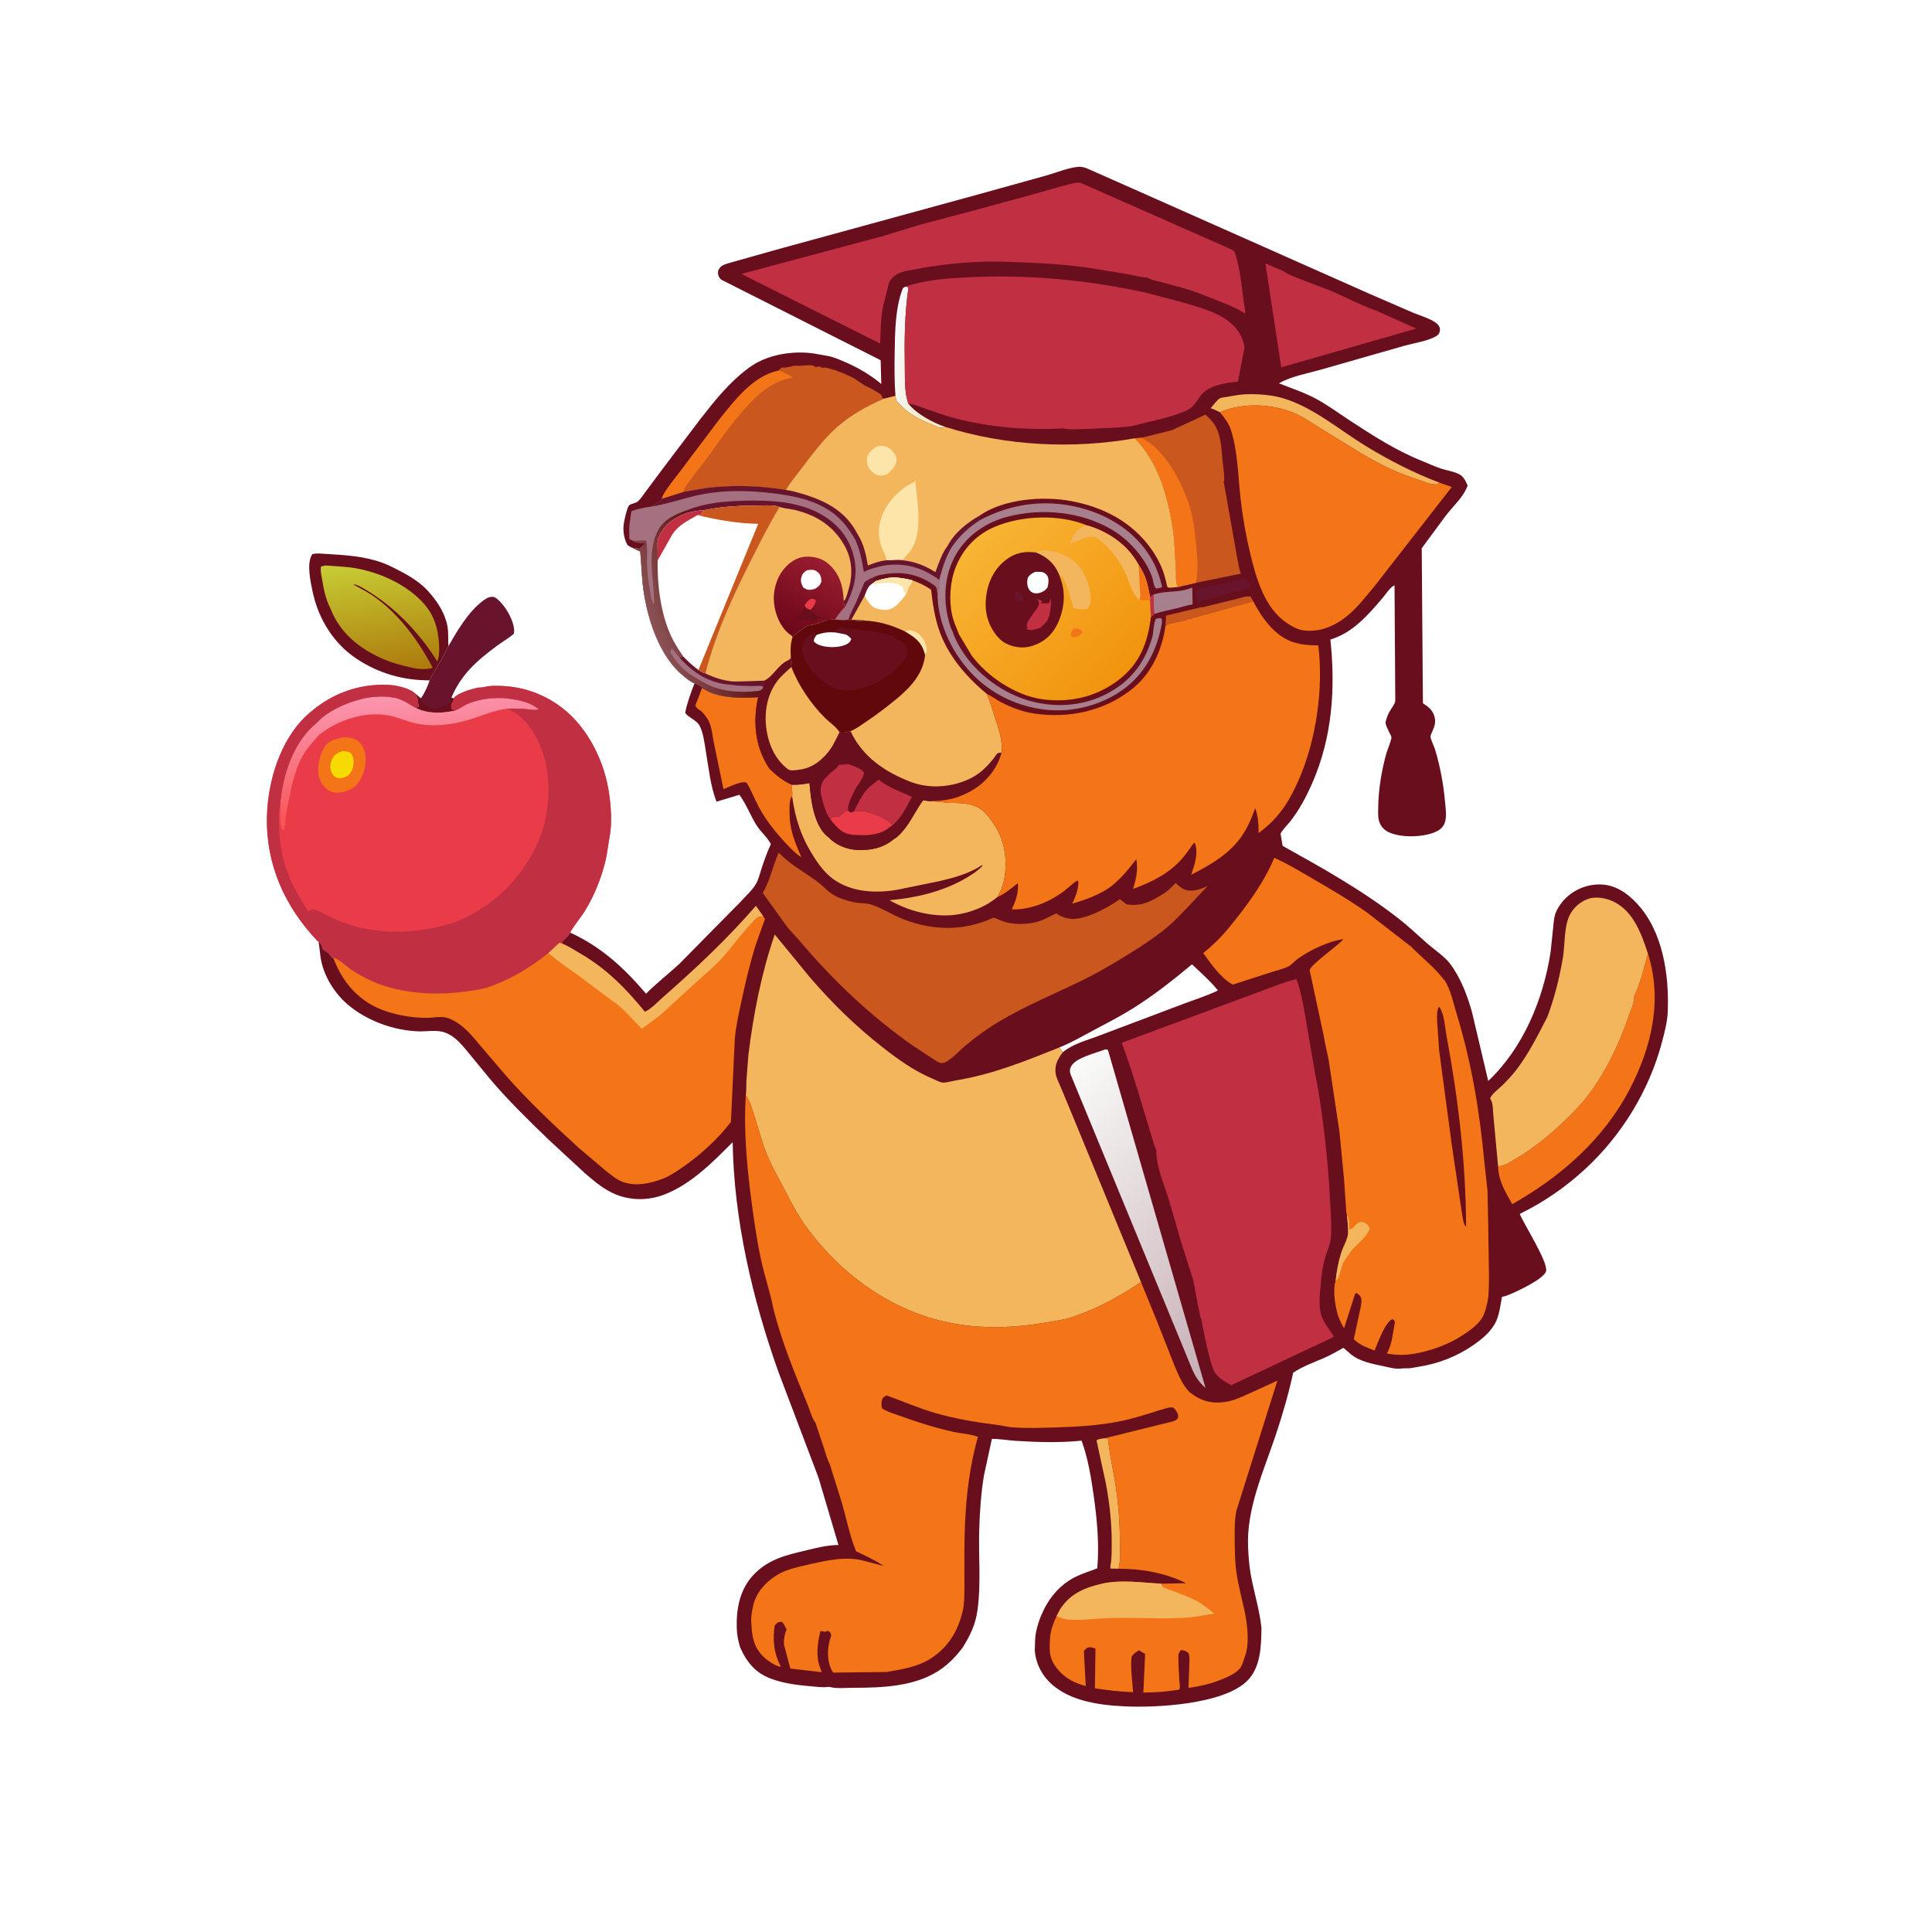 <svg version="1.1" xmlns="http://www.w3.org/2000/svg" style="display: block;" viewBox="0 0 2048 2048" width="1024" height="1024">
<defs>
	<linearGradient id="Gradient1" gradientUnits="userSpaceOnUse" x1="411.66" y1="713.803" x2="395.809" y2="592.695">
		<stop class="stop0" offset="0" stop-opacity="1" stop-color="rgb(173,122,12)"/>
		<stop class="stop1" offset="1" stop-opacity="1" stop-color="rgb(199,205,52)"/>
	</linearGradient>
	<linearGradient id="Gradient2" gradientUnits="userSpaceOnUse" x1="437.483" y1="869.091" x2="426.85" y2="736.055">
		<stop class="stop0" offset="0" stop-opacity="1" stop-color="rgb(247,82,81)"/>
		<stop class="stop1" offset="1" stop-opacity="1" stop-color="rgb(251,150,176)"/>
	</linearGradient>
	<linearGradient id="Gradient3" gradientUnits="userSpaceOnUse" x1="985.336" y1="375.839" x2="947.412" y2="371.696">
		<stop class="stop0" offset="0" stop-opacity="1" stop-color="rgb(240,233,197)"/>
		<stop class="stop1" offset="1" stop-opacity="1" stop-color="rgb(248,250,255)"/>
	</linearGradient>
	<linearGradient id="Gradient4" gradientUnits="userSpaceOnUse" x1="1333.6" y1="1402.9" x2="1101.27" y2="1164.76">
		<stop class="stop0" offset="0" stop-opacity="1" stop-color="rgb(199,176,182)"/>
		<stop class="stop1" offset="1" stop-opacity="1" stop-color="rgb(250,251,249)"/>
	</linearGradient>
	<linearGradient id="Gradient5" gradientUnits="userSpaceOnUse" x1="769.229" y1="647.469" x2="697.694" y2="676.215">
		<stop class="stop0" offset="0" stop-opacity="1" stop-color="rgb(97,19,18)"/>
		<stop class="stop1" offset="1" stop-opacity="1" stop-color="rgb(138,82,85)"/>
	</linearGradient>
	<linearGradient id="Gradient6" gradientUnits="userSpaceOnUse" x1="836.472" y1="669.62" x2="875.806" y2="597.531">
		<stop class="stop0" offset="0" stop-opacity="1" stop-color="rgb(108,7,26)"/>
		<stop class="stop1" offset="1" stop-opacity="1" stop-color="rgb(152,28,47)"/>
	</linearGradient>
	<linearGradient id="Gradient7" gradientUnits="userSpaceOnUse" x1="1183" y1="719.99" x2="1036.95" y2="572.994">
		<stop class="stop0" offset="0" stop-opacity="1" stop-color="rgb(242,148,14)"/>
		<stop class="stop1" offset="1" stop-opacity="1" stop-color="rgb(248,180,51)"/>
	</linearGradient>
</defs>
<path transform="translate(0,0)" fill="rgb(255,255,255)" d="M -0 -0 L 2048 0 L 2048 2048 L -0 2048 L -0 -0 z"/>
<path transform="translate(0,0)" fill="rgb(104,20,44)" d="M 475.297 684.992 C 483.873 670.014 495.199 650.799 508.486 639.664 C 511.186 637.402 515.081 634.164 518.5 633.139 C 521.459 632.252 523.744 632.427 526.219 634.28 C 534.866 640.754 543.737 655.867 544.913 666.5 C 545.109 668.269 544.97 670.069 544.759 671.829 C 539.081 676.623 532.688 680.253 526.725 684.658 C 505.537 700.311 488.779 714.943 478.485 739.618 L 480.789 740.467 C 481.332 744.115 479.305 743.756 478.502 746.719 C 478.145 748.04 478.501 750.553 478.5 752 L 479.951 751.852 L 482.213 753.304 C 467.971 756.311 453.807 756.928 440.514 750.36 L 442.25 749.75 L 444 749.51 L 443.156 744.674 L 442.51 743 C 443.888 740.926 441.508 739.285 441.227 736.231 L 446.081 740.352 C 450.301 734.509 453.091 728.001 455.411 721.224 C 456.759 717.142 459.678 713.157 461.961 709.516 C 463.227 707.735 463.749 706.374 464.556 704.359 C 468.944 698.599 471.836 691.39 475.297 684.992 z"/>
<path transform="translate(0,0)" fill="rgb(105,14,29)" d="M 441.227 736.231 L 446.081 740.352 C 447.414 743.832 447.556 746.003 451.089 747.702 C 452.515 748.388 459.539 751.689 460.715 751.514 C 465.124 750.858 471.456 747.328 475.829 745.79 C 477.308 743.66 477.918 742.146 478.485 739.618 L 480.789 740.467 C 481.332 744.115 479.305 743.756 478.502 746.719 C 478.145 748.04 478.501 750.553 478.5 752 L 479.951 751.852 L 482.213 753.304 C 467.971 756.311 453.807 756.928 440.514 750.36 L 442.25 749.75 L 444 749.51 L 443.156 744.674 L 442.51 743 C 443.888 740.926 441.508 739.285 441.227 736.231 z"/>
<path transform="translate(0,0)" fill="rgb(105,14,29)" d="M 455.411 721.224 C 427.501 721.191 402.028 714.068 378.5 698.661 C 353.658 682.393 337.417 655.956 331.367 627.089 C 329.129 616.414 324.754 597.098 330.978 587.5 C 335.044 586.19 339.92 586.907 344.158 587.088 C 364.609 588.28 384.986 589.356 404.506 596.257 C 411.996 598.905 419.055 602.7 426.072 606.397 C 435.897 611.572 446.156 618.163 453.655 626.456 C 462.084 635.778 469.503 646.327 473.019 658.5 L 473.531 660.219 C 475.745 668.198 474.85 676.784 475.297 684.992 C 471.836 691.39 468.944 698.599 464.556 704.359 C 463.749 706.374 463.227 707.735 461.961 709.516 C 459.678 713.157 456.759 717.142 455.411 721.224 z"/>
<path transform="translate(0,0)" fill="url(#Gradient1)" d="M 345.134 599.436 C 355.868 600.325 366.982 600.542 377.578 602.458 C 403.807 607.201 432.348 620.259 450.013 640.71 C 458.028 649.99 462.172 660.039 464.17 671.951 C 465.36 679.049 466.869 694.746 463.486 701.053 C 446.53 673.753 422.809 647.969 395.795 630.292 C 391.764 627.654 378.569 618.655 374.543 619.5 L 381.658 623.518 C 415.563 640.535 441.437 675.038 458.62 707.785 C 453.131 710.054 443.425 709.304 437.576 708.018 C 426.047 705.483 415.33 702.702 404.5 697.861 C 380.409 687.092 360.173 670.484 350.416 645.335 C 345.201 635.016 343.036 624.413 341.252 613.104 C 340.619 609.091 339.393 604.506 340.324 600.5 L 345.134 599.436 z"/>
<path transform="translate(0,0)" fill="rgb(233,59,72)" d="M 337.711 997.953 L 336.827 997.793 C 301.926 961.219 281.828 916.582 282.998 865.682 C 283.85 828.605 296.842 785.064 324.441 759.082 C 348.478 736.454 378.45 724.587 411.435 725.992 C 420.356 726.372 435.022 729.476 441.227 736.231 C 441.508 739.285 443.888 740.926 442.51 743 L 443.156 744.674 L 444 749.51 L 442.25 749.75 L 440.514 750.36 C 453.807 756.928 467.971 756.311 482.213 753.304 L 479.951 751.852 L 478.5 752 C 478.501 750.553 478.145 748.04 478.502 746.719 C 479.305 743.756 481.332 744.115 480.789 740.467 C 484.303 734.856 499.097 730.709 505.542 729.178 C 507.282 728.765 508.78 728.921 510.5 728.746 C 513.717 728.419 516.734 727.347 520.025 727.186 C 545.995 725.918 569.728 732.214 591.253 746.978 C 620.209 766.84 638.951 802.43 644.904 836.5 C 647.625 852.07 649.084 872.296 646.099 887.692 C 644.513 895.875 643.805 904.105 641.856 912.283 C 637.5 930.57 630.075 949.058 620.281 965.112 C 615.369 973.163 608.825 980.406 604.267 988.541 C 602.401 992.616 599.848 994.682 596.49 997.5 L 596.04 1000.37 L 593 999.421 L 581.404 1010.19 C 561.086 1026.32 541.748 1037.97 517.185 1046.6 C 509.306 1049.07 500.827 1050.02 492.675 1051.15 C 459.505 1055.73 419.299 1052.97 389.064 1037.56 C 383.176 1034.56 377.299 1031.26 371.838 1027.54 C 367.377 1024.49 358.261 1015.49 353.314 1015.39 L 351.885 1015.25 C 350.012 1012.62 348.527 1010.33 345.687 1008.62 C 344.277 1007.78 343.12 1007.03 341.846 1006 C 341.177 1002.15 340.575 1000.65 337.711 997.953 z"/>
<path transform="translate(0,0)" fill="rgb(243,117,23)" d="M 360.918 782.16 C 365.697 781.1 372.573 781.712 377 783.906 C 381.413 786.093 384.214 790.145 385.865 794.668 C 389.357 804.237 387.21 816.201 382.676 825.108 C 378.128 834.043 373.17 836.725 364.119 839.575 C 359.446 840.345 354.386 840.8 349.96 838.694 C 344.103 835.905 340.061 830.081 338.274 823.93 C 335.607 814.75 338.66 801.111 343.324 792.992 C 347.531 785.669 353.302 784.095 360.918 782.16 z"/>
<path transform="translate(0,0)" fill="rgb(246,218,1)" d="M 363.347 796.063 L 369 796.898 C 371.71 797.772 372.999 799.421 373.968 802 C 375.683 806.561 374.897 812.935 372.739 817.216 C 370.457 821.744 367.196 823.521 362.5 824.89 C 360.795 824.922 358.405 825.041 356.786 824.357 C 354.388 823.344 352.686 821.485 351.577 819.162 C 349.549 814.915 349.782 809.883 351.659 805.638 C 354.231 799.821 357.526 798.084 363.347 796.063 z"/>
<path transform="translate(0,0)" fill="url(#Gradient2)" d="M 335.45 766.556 C 346.961 753.742 367.117 744.922 383.544 740.877 C 395.3 737.982 411.631 737.03 423.169 740.991 C 429.221 743.068 435.04 747.09 440.514 750.36 C 453.807 756.928 467.971 756.311 482.213 753.304 C 486.793 751.588 490.533 748.467 494.918 746.5 C 508.088 740.592 525.615 738.684 539.764 740.649 L 541.5 740.908 C 552.869 742.54 561.643 744.624 571.021 751.615 C 567.95 753.538 561.684 752.016 558.03 751.703 C 551.016 751.103 544.186 751.045 537.158 751.296 C 523.024 753.236 512.428 758.119 499.083 762.377 C 479.925 768.489 458.597 771.1 438.866 766.382 C 429.794 764.212 421.04 760.12 411.934 758.414 C 389.845 754.274 365.126 761.264 346.5 773.062 L 338.456 778.713 C 333.829 784.272 328.624 789.415 324.531 795.392 C 313.662 811.267 309.975 828.853 306.407 847.401 C 304.774 855.894 302.136 866.036 302.5 874.51 L 301.51 876 L 301.49 880.5 C 299.127 878.925 298.327 878.857 297.731 875.953 C 296.255 868.76 297.651 860.742 296.984 853.423 L 297.511 847.731 C 300.611 818.796 312.038 785.435 335.45 766.556 z"/>
<path transform="translate(0,0)" fill="rgb(193,47,66)" d="M 337.711 997.953 L 336.827 997.793 C 301.926 961.219 281.828 916.582 282.998 865.682 C 283.85 828.605 296.842 785.064 324.441 759.082 C 348.478 736.454 378.45 724.587 411.435 725.992 C 420.356 726.372 435.022 729.476 441.227 736.231 C 441.508 739.285 443.888 740.926 442.51 743 L 443.156 744.674 L 444 749.51 L 442.25 749.75 L 440.514 750.36 C 435.04 747.09 429.221 743.068 423.169 740.991 C 411.631 737.03 395.3 737.982 383.544 740.877 C 367.117 744.922 346.961 753.742 335.45 766.556 C 312.038 785.435 300.611 818.796 297.511 847.731 L 296.984 853.423 C 295.277 859.426 295.739 865.947 295.734 872.135 C 295.71 900.622 302.157 923.648 315.982 948.507 L 326.615 966.164 L 331.49 963.5 C 341.399 966.638 350.272 972.745 359.993 976.5 C 391.036 988.493 422.473 990.391 455.078 984.358 C 466.665 982.214 477.66 979.797 488.496 974.991 C 527.611 957.643 558.592 924.972 573.5 884.676 C 584.181 855.805 584.59 815.943 571.455 787.877 C 564.123 772.212 553.902 757.349 537.158 751.296 C 544.186 751.045 551.016 751.103 558.03 751.703 C 561.684 752.016 567.95 753.538 571.021 751.615 C 561.643 744.624 552.869 742.54 541.5 740.908 L 539.764 740.649 C 525.615 738.684 508.088 740.592 494.918 746.5 C 490.533 748.467 486.793 751.588 482.213 753.304 L 479.951 751.852 L 478.5 752 C 478.501 750.553 478.145 748.04 478.502 746.719 C 479.305 743.756 481.332 744.115 480.789 740.467 C 484.303 734.856 499.097 730.709 505.542 729.178 C 507.282 728.765 508.78 728.921 510.5 728.746 C 513.717 728.419 516.734 727.347 520.025 727.186 C 545.995 725.918 569.728 732.214 591.253 746.978 C 620.209 766.84 638.951 802.43 644.904 836.5 C 647.625 852.07 649.084 872.296 646.099 887.692 C 644.513 895.875 643.805 904.105 641.856 912.283 C 637.5 930.57 630.075 949.058 620.281 965.112 C 615.369 973.163 608.825 980.406 604.267 988.541 C 602.401 992.616 599.848 994.682 596.49 997.5 L 596.04 1000.37 L 593 999.421 L 581.404 1010.19 C 561.086 1026.32 541.748 1037.97 517.185 1046.6 C 509.306 1049.07 500.827 1050.02 492.675 1051.15 C 459.505 1055.73 419.299 1052.97 389.064 1037.56 C 383.176 1034.56 377.299 1031.26 371.838 1027.54 C 367.377 1024.49 358.261 1015.49 353.314 1015.39 L 351.885 1015.25 C 350.012 1012.62 348.527 1010.33 345.687 1008.62 C 344.277 1007.78 343.12 1007.03 341.846 1006 C 341.177 1002.15 340.575 1000.65 337.711 997.953 z"/>
<path transform="translate(0,0)" fill="rgb(105,14,29)" d="M 670.801 580.81 C 668.6 580.125 667.107 579.106 665.214 577.834 C 661.462 571.379 660.187 562.731 661.2 555.361 C 661.69 551.797 664.776 537.536 666.95 535.661 C 669.327 533.61 673.976 533.647 676.5 531.242 C 679.288 528.586 681.635 524.786 684.013 521.738 L 703.18 496.008 L 742.776 443.729 C 758.514 423.657 773.239 405.101 793.922 389.802 C 811.321 376.932 835.247 372.375 856.5 374.003 C 862.955 374.497 869.572 376.073 876 377.039 C 882.678 378.043 888.972 380.815 895.147 383.472 C 909.123 389.484 922.639 397.154 934.191 407.091 L 933.547 381.853 L 765.091 296.751 C 762.954 295.387 761.536 293.093 761.216 290.518 C 760.897 287.952 761.243 286.125 762.865 284.069 C 765.227 281.073 768.473 280.198 772 279.069 L 823.271 264.593 L 1034.89 206.664 L 1109.12 186.042 C 1119.79 183.055 1133.12 177.368 1144.1 176.794 C 1149.31 176.521 1156.05 180.29 1160.78 182.272 L 1238.79 216.858 L 1452.77 311.926 L 1498.12 331.559 C 1505.59 334.702 1518.61 338.279 1524.08 343.928 C 1525.71 345.619 1526.75 348.149 1526.36 350.5 C 1526.01 352.706 1525.05 354.691 1523.15 355.892 C 1514.34 361.443 1499.48 363.546 1489.35 366.352 L 1401.1 391.584 C 1386.97 395.691 1369.27 398.747 1356.62 405.86 L 1355.78 406.344 C 1369.26 411.743 1383.2 416.188 1395.95 423.229 C 1408.21 429.997 1419.4 438.226 1431.07 445.894 C 1455.1 461.682 1480.66 477.974 1507.42 488.647 C 1514.04 491.283 1520.45 494.302 1527.19 496.618 C 1533.31 498.72 1542.15 499.895 1547.5 503.115 C 1550.65 505.009 1552.53 507.765 1554.05 511 L 1555.76 514.72 C 1551.09 527.389 1540.76 535.954 1532.71 546.464 L 1507.09 581.157 L 1508.35 745.474 L 1509.53 746.241 C 1515.07 749.926 1519.29 753.721 1520.82 760.5 C 1522.15 766.412 1520.37 770.81 1517.99 776.093 C 1517.67 776.803 1516.36 779.948 1516.36 780.552 C 1516.4 783.772 1520.15 790.853 1521.19 794.371 C 1526.87 813.464 1530.15 831.285 1531.91 851.078 C 1532.52 857.944 1533.9 866.841 1531.03 873.377 C 1529.06 877.839 1525.13 880.46 1520.77 882.246 C 1507.66 887.61 1485.94 888.174 1472.83 882.503 C 1467.58 880.231 1463.89 876.432 1462.04 871 C 1460.43 866.246 1460.92 860.551 1460.98 855.555 C 1461.2 836.726 1464.53 817.057 1469.51 798.895 C 1470.39 795.686 1475.3 783.992 1474.96 781.392 C 1474.77 779.926 1472.82 776.8 1472.16 775.307 C 1471.21 773.18 1468.79 768.499 1468.8 766.401 C 1468.81 763.328 1471.17 757.801 1472.58 755.045 C 1474.28 751.735 1479.21 745.721 1479.05 742.5 L 1478.26 620.407 C 1474.19 621.846 1468.81 630.089 1465.84 633.572 C 1450.14 651.98 1434.23 670.644 1410.28 677.929 C 1415.73 730.102 1412.33 781.272 1391.14 829.917 C 1384.98 844.058 1376.94 859.281 1367.24 871.315 C 1364.14 875.158 1359.42 879.539 1357.36 883.97 L 1357.73 885.475 L 1359.65 896.674 C 1402.01 920.227 1443.94 943.655 1482.32 973.515 C 1493.07 981.873 1503.05 991.484 1513.32 1000.43 C 1520.79 1006.95 1531.45 1013.99 1537.28 1021.76 C 1548.38 1036.54 1555.34 1055.01 1560.33 1072.72 L 1577.59 1145.88 C 1614.7 1110.78 1635.95 1059.4 1643.65 1009.51 L 1646.44 983.09 C 1647.02 977.232 1647.28 971.244 1649.85 965.838 C 1658.29 948.057 1677.14 937.121 1696.5 937.547 C 1712.21 937.892 1724.78 946.556 1735.15 957.655 C 1762.85 987.285 1769.41 1033.58 1767.9 1072.44 C 1767.49 1082.97 1764.54 1094.15 1761.87 1104.32 C 1748.43 1155.59 1719.25 1203.39 1680.27 1239.28 C 1659.05 1258.82 1636.87 1274.05 1610.99 1286.81 C 1615.59 1298.05 1641.42 1338.24 1638.87 1347.55 C 1636.56 1356.01 1605.88 1370.15 1597.34 1373.35 C 1595.63 1373.99 1593.97 1374.39 1592.17 1374.7 C 1590.64 1382.94 1589.59 1392.07 1586.3 1399.82 C 1581.65 1410.76 1571.16 1419.43 1561.59 1426.02 C 1544.27 1437.96 1524.47 1445.65 1503.65 1448.85 C 1499.4 1449.5 1494.7 1450.74 1490.41 1450.46 C 1488.54 1450.33 1487.16 1450.49 1485.31 1450.7 C 1478.96 1451.43 1472.78 1449.59 1466.6 1448.25 C 1454.46 1445.6 1441.32 1443.43 1431.5 1435.17 L 1424.07 1428.75 C 1417.31 1432.54 1410.58 1436.44 1403.47 1439.53 C 1392.58 1444.27 1380.67 1448.47 1370.81 1455.15 C 1365.93 1477.7 1359.6 1499.46 1352.28 1521.34 C 1339.48 1559.54 1321.1 1599.43 1323.02 1640.43 C 1323.45 1649.6 1324.23 1660.09 1325.86 1669.13 C 1329.28 1688.1 1335.08 1706.04 1337.19 1725.41 C 1336.93 1744.77 1336.6 1767.92 1321.59 1782.26 C 1295.88 1806.82 1225.61 1810.45 1191.69 1808.78 C 1163.26 1807.39 1129.13 1802.65 1109.42 1779.78 C 1102.17 1771.36 1097.75 1760.61 1096.91 1749.55 L 1097.28 1738.5 C 1097.47 1730.43 1100.63 1719.58 1103.81 1712.15 C 1111.32 1694.56 1122.96 1680.08 1140.27 1671.45 C 1147.49 1667.86 1155.64 1665.49 1163.16 1662.49 C 1165.43 1636.94 1162.9 1610.2 1159.27 1584.88 C 1156.5 1565.58 1153.25 1545.55 1146.53 1527.16 C 1123.34 1529.54 1100.5 1528.79 1077.26 1527.39 C 1068.51 1526.86 1060.28 1525.27 1051.44 1525.27 L 1043.14 1563.5 C 1039.9 1582.78 1038.53 1603.11 1037.99 1622.66 C 1037.23 1649.72 1039.93 1678.49 1036.38 1705.27 L 1036.13 1707 C 1034.09 1722.3 1028.26 1733.91 1020.26 1746.81 C 1013.99 1755.03 1006.91 1762.53 998.536 1768.64 C 972.077 1787.94 935.492 1789.13 904.093 1789.13 C 897.268 1789.12 888.587 1790.04 881.998 1788.77 C 880.155 1788.41 879.238 1787.99 877.286 1788.24 C 871.832 1788.96 865.582 1788.04 860.083 1787.58 C 845.624 1786.38 830.726 1784.54 817.078 1779.41 C 800.766 1773.28 791.42 1761.89 784.597 1746.33 C 782.549 1739.8 781.17 1732.66 780.977 1725.81 C 780.387 1704.8 784.354 1684.11 799.5 1668.64 C 815.522 1652.27 834.038 1648.35 855.441 1643.24 C 866.776 1640.53 877.03 1637.91 888.781 1637.73 L 867.685 1566.49 L 825.207 1454.42 C 797.701 1377.21 777.912 1292.93 776.666 1210.77 C 755.659 1231.84 732.872 1255.04 704.727 1266.08 C 688.226 1272.56 669.778 1272.9 653.271 1266.36 C 640.938 1261.46 630.606 1252.76 620.649 1244.21 L 581.5 1208.02 C 559.954 1187.17 538.583 1166.49 519.232 1143.51 L 495.576 1114.7 C 489.326 1107.23 482.757 1099.12 473.515 1095.28 L 472.059 1094.71 C 463.728 1091.35 453.256 1093.49 444.375 1093.29 C 417.871 1092.67 388.693 1082.07 368.5 1064.75 C 352.85 1051.33 340.689 1030.46 339.215 1009.62 L 337.711 997.953 C 340.575 1000.65 341.177 1002.15 341.846 1006 C 343.12 1007.03 344.277 1007.78 345.687 1008.62 C 348.527 1010.33 350.012 1012.62 351.885 1015.25 L 353.314 1015.39 C 358.261 1015.49 367.377 1024.49 371.838 1027.54 C 377.299 1031.26 383.176 1034.56 389.064 1037.56 C 419.299 1052.97 459.505 1055.73 492.675 1051.15 C 500.827 1050.02 509.306 1049.07 517.185 1046.6 C 541.748 1037.97 561.086 1026.32 581.404 1010.19 L 593 999.421 L 596.04 1000.37 L 596.49 997.5 C 599.848 994.682 602.401 992.616 604.267 988.541 C 637.325 1003.57 661.569 1026.07 684.837 1053.36 C 695.853 1042.25 708.408 1032.58 719.921 1021.95 L 784.74 956.25 C 790.214 950.161 798.066 943.196 801.888 936.048 C 804.357 931.427 805.679 925.408 807.335 920.423 C 810.23 911.709 813.254 903.15 817.136 894.822 C 813.721 887.862 806.405 881.788 802.096 875.002 C 795.447 864.53 791.082 852.443 783.789 842.5 L 759.501 849.822 C 752.987 833.082 751.043 812.819 748.019 795.031 C 746.657 787.022 745.466 776.488 741.574 769.329 C 739.874 766.201 737.339 764.423 734.487 762.41 C 731.623 760.387 728.244 758.57 726.315 755.614 C 728.447 744.886 732.239 734.478 736.231 724.322 C 732.592 723.257 727.359 718.828 724.355 716.378 C 698.654 695.415 686.229 655.685 681.923 624.12 C 680.143 611.076 680.016 597.684 678.675 584.555 C 675.881 583.499 673.401 582.276 670.801 580.81 z"/>
<path transform="translate(0,0)" fill="rgb(104,20,44)" d="M 1270.34 622.615 C 1275.7 623.891 1279.77 621.658 1284.89 620.662 C 1296.75 618.352 1307.32 617.51 1318.58 612.551 C 1321.23 615.09 1324.17 617.406 1325.32 621 C 1322.52 625.326 1312.5 626.241 1307.5 627.64 L 1288.16 633.53 C 1282.11 633.758 1275.19 636.657 1269.46 638.699 C 1268.8 633.44 1267.48 627.325 1270.34 622.615 z"/>
<path transform="translate(0,0)" fill="rgb(201,87,30)" d="M 1273.14 643.692 C 1275.4 644.006 1280.14 642.394 1282.58 641.845 L 1312.26 634.547 C 1316.59 633.495 1321.41 631.35 1325.8 632.5 L 1328.41 637.264 L 1250.91 658.929 C 1246.72 660.144 1238.68 660.765 1235.5 663.133 L 1236.07 652.539 L 1273.14 643.692 z"/>
<path transform="translate(0,0)" fill="rgb(168,127,140)" d="M 1223.02 630.218 C 1236.31 625.547 1250.47 628.922 1263.84 622.747 L 1264.2 640.707 C 1258.55 641.546 1253.12 643.407 1247.58 644.752 C 1239.76 646.649 1231.6 648.141 1223.97 650.661 L 1219.99 654.057 L 1219.02 636.382 L 1219.09 632.933 L 1223.02 630.218 z"/>
<path transform="translate(0,0)" fill="rgb(193,47,66)" d="M 1219.09 632.933 L 1223.02 630.218 C 1223.16 636.792 1222.68 644.25 1223.97 650.661 L 1219.99 654.057 L 1219.02 636.382 L 1219.09 632.933 z"/>
<path transform="translate(0,0)" fill="rgb(243,182,93)" d="M 1172.22 1524.47 L 1174.6 1525.5 C 1176.07 1540.84 1179.46 1555.34 1181.93 1570.5 C 1185.28 1591.02 1187.09 1612.05 1187.13 1632.85 C 1187.49 1642.46 1188.15 1651.82 1185.95 1661.29 C 1185.69 1662.42 1185.7 1661.94 1185.88 1662.94 L 1177.16 1662.74 C 1176.93 1661.53 1176.89 1660.66 1177.14 1659.45 C 1178.69 1651.79 1178.39 1643.56 1178.44 1635.75 C 1178.58 1614.85 1176.1 1592.53 1172.16 1572 L 1162.37 1527 C 1164.33 1525.03 1169.36 1524.93 1172.22 1524.47 z"/>
<path transform="translate(0,0)" fill="url(#Gradient3)" d="M 960.003 303.813 L 963.048 304.544 C 958.911 333.043 958.637 360.538 959.149 389.258 C 959.375 401.942 958.588 416.069 963.011 428.046 C 972.098 439.153 988.843 448.034 1002.23 452.596 C 1000.44 452.982 998.353 453.628 996.5 453.351 C 993.779 452.943 990.473 450.994 987.842 450.003 C 972.092 444.069 961.214 437.554 950.108 424.75 L 949.252 419.545 C 947.913 403.591 948.178 387.549 948.431 371.557 C 948.755 350.982 949.145 327.325 956.229 307.75 C 957.263 304.89 957.252 305.118 960.003 303.813 z"/>
<path transform="translate(0,0)" fill="rgb(243,182,93)" d="M 1293.16 436.994 C 1289.92 435.382 1286.78 433.824 1283.33 432.695 C 1286.01 429.786 1289.59 424.576 1292.73 422.472 C 1294.21 421.484 1298.45 421.045 1300.36 420.719 C 1307.2 419.552 1314.56 418.081 1321.5 417.88 C 1333.76 417.525 1348.18 418.619 1360.05 422.14 C 1392.08 431.638 1419.58 455.576 1447.72 472.758 C 1472.6 487.943 1498.69 501.337 1525.96 511.679 C 1524.99 512.404 1524.05 512.968 1523 513.567 C 1519.6 513.334 1516.43 513.142 1513.21 511.959 C 1503.61 508.431 1493.73 505.576 1484.28 501.658 C 1469.96 495.719 1455.06 487.88 1441.77 479.896 L 1398.93 453.575 C 1389.93 448.015 1380.95 441.55 1371.12 437.554 C 1347.16 427.806 1317.1 426.719 1293.16 436.994 z"/>
<path transform="translate(0,0)" fill="rgb(255,255,255)" d="M 1122.94 1110.36 C 1136 1105.11 1148 1098.08 1160.39 1091.5 C 1174.02 1084.26 1187.86 1077.12 1200.94 1068.92 C 1223.13 1055.02 1243.49 1038.94 1263.56 1022.22 C 1272.84 1031.11 1283.01 1039.89 1291.04 1049.92 C 1279.14 1055.75 1266.3 1059.61 1253.94 1064.34 L 1165.68 1097.63 C 1152.64 1102.72 1137.73 1106.25 1126.75 1115.29 L 1122.94 1110.36 z"/>
<path transform="translate(0,0)" fill="rgb(168,127,140)" d="M 1038.25 551.592 C 1073.8 532.613 1112.6 528.303 1151.34 540.054 C 1181.27 549.134 1207.91 568.011 1222.63 596.025 C 1226.91 604.183 1229.44 612.648 1231.89 621.5 L 1231 622.896 L 1225.5 623.922 C 1222.72 621.205 1222.47 614.668 1221.05 610.892 C 1213.5 590.891 1196.36 571.725 1178 561.102 C 1145.31 542.183 1104.02 538.298 1067.64 547.84 C 1045.33 553.691 1025.26 567.443 1013.56 587.48 C 1001.36 608.358 999.384 634.335 1005.59 657.58 C 1006.64 661.49 1007.83 666.358 1009.99 669.757 L 1011 673 C 1022.84 701.955 1048.54 725.521 1077 737.791 C 1104.27 749.55 1136.69 750.972 1164.44 739.508 C 1193.65 727.441 1212.28 706.651 1221.14 676.504 C 1223.03 670.075 1222.57 662.098 1225.05 656.136 C 1227.49 655.192 1228.75 655.13 1231.34 655.5 L 1231.85 659.521 C 1226.97 688.552 1214 714.5 1189.43 731.734 C 1164.21 749.423 1131.62 756.526 1101.35 751.349 C 1075.84 746.986 1052.57 735.723 1033.83 717.721 C 1011.22 695.99 994.533 663.061 993.828 631.376 L 994.49 625.5 C 995.463 621.767 995.445 618.665 995.459 614.784 C 998.802 602.412 1001.86 592.065 1008.19 580.806 C 1016.44 568.688 1025.91 559.543 1038.25 551.592 z"/>
<path transform="translate(0,0)" fill="rgb(243,117,23)" d="M 744.205 729.312 C 759.597 740.18 785.762 740.528 803.627 739.025 C 798.12 764.619 800.112 790.74 814.646 813.246 L 815.73 814.879 C 823.213 822.161 829.519 827.302 839.088 831.786 C 839.344 835.448 840.349 840.422 839.674 843.959 C 838.793 845.147 838.673 845.077 838.267 846.243 C 836.698 850.761 836.947 856.267 836.931 861 C 836.87 879.399 842.33 892.204 849.533 908.741 C 843.829 905.324 838.229 899.443 833.669 894.618 C 822.732 883.047 812.154 869.84 804.549 855.797 C 799.91 847.233 796.526 837.86 791.377 829.616 C 785.731 827.38 772.642 834.423 766.932 836.579 L 756.718 787.307 C 755.237 779.835 754.735 772.164 751.642 765.12 C 749.61 760.492 746.568 757.251 743.137 753.6 C 740.402 752.39 739.047 750.715 737.168 748.5 C 737.744 745.426 739 742.732 740.236 739.884 L 744.205 729.312 z"/>
<path transform="translate(0,0)" fill="rgb(193,47,66)" d="M 1458.94 329.339 L 1501.31 348.294 L 1358.19 389.373 L 1341.39 279.233 L 1360.81 287.6 C 1364.94 290.814 1370.53 292.683 1375.34 294.709 L 1410.32 308.107 C 1426.75 315.026 1441.93 323.438 1458.94 329.339 z"/>
<path transform="translate(0,0)" fill="rgb(243,117,23)" d="M 1732.2 1055.97 C 1739.14 1041.68 1742.59 1025.91 1746.83 1010.68 C 1762.53 1060.02 1750.89 1109.82 1727.61 1154.5 C 1699.88 1207.72 1654.53 1247.4 1603.02 1276.45 C 1595.82 1263.48 1588.42 1251.82 1588.04 1236.48 L 1589.03 1236.32 L 1590.51 1236.05 C 1596.36 1235.02 1601.85 1231.15 1606.94 1228.15 C 1630.62 1214.18 1652.81 1194.84 1671.64 1174.85 C 1696.89 1148.03 1714.89 1110.92 1726.69 1076.35 C 1729.06 1069.41 1732.47 1063.5 1732.2 1055.97 z"/>
<path transform="translate(0,0)" fill="url(#Gradient4)" d="M 1171.38 1112.5 C 1173 1112.19 1173.06 1112.46 1174.5 1113.09 L 1277.93 1471.33 C 1270.11 1464.26 1266.55 1458.45 1262.61 1448.74 L 1135.74 1141.01 C 1133.99 1137.14 1133.39 1134.34 1135.45 1130.34 C 1140.08 1121.34 1161.81 1116.13 1171.38 1112.5 z"/>
<path transform="translate(0,0)" fill="rgb(201,87,30)" d="M 1242.05 456.099 L 1277.89 439.502 C 1282 443.439 1286.23 447.398 1288.9 452.5 C 1294.35 462.918 1294.84 476.051 1295.87 487.551 C 1296.43 493.776 1297.61 500.081 1297.72 506.324 C 1297.75 508.004 1297.62 509.558 1297.27 511.207 L 1311.31 590.286 C 1312.52 595.887 1313.14 602.917 1315.46 608.06 L 1267.85 617.798 L 1248.56 622.309 C 1245.71 616.899 1246.97 611.04 1246.55 605.138 C 1245.46 590.032 1245.48 574.406 1243.06 559.462 C 1237.47 524.985 1227.98 490.394 1202.94 464.607 L 1209.85 464.031 L 1242.05 456.099 z"/>
<path transform="translate(0,0)" fill="rgb(243,117,23)" d="M 1202.94 464.607 L 1209.85 464.031 C 1234.56 476.212 1251.76 509.189 1260.27 534.379 C 1264.79 547.73 1266.58 562.716 1267.96 576.689 C 1269.28 590.161 1270.4 604.407 1267.85 617.798 L 1248.56 622.309 C 1245.71 616.899 1246.97 611.04 1246.55 605.138 C 1245.46 590.032 1245.48 574.406 1243.06 559.462 C 1237.47 524.985 1227.98 490.394 1202.94 464.607 z"/>
<path transform="translate(0,0)" fill="rgb(165,112,127)" d="M 724.343 521.396 L 748.896 517.231 C 771.773 514.419 797.353 514.502 820.173 517.476 L 832.951 519.272 L 840.005 520.524 C 866.641 527.489 891.864 536.74 906.711 561.906 L 908.367 565.005 L 908.976 565.944 C 915.602 576.354 917.989 587.432 920.003 599.416 C 926.476 596.858 932.67 594.56 939.666 593.871 L 947.192 593.618 C 963.695 593.039 977.698 597.722 991.551 606.395 C 995.041 597.268 998.034 587.395 1003.88 579.447 L 1004.45 578.695 C 1011.6 564.762 1025.21 553.925 1038.62 546.424 L 1038.91 548.025 L 1037.55 549.809 L 1038.25 551.592 C 1025.91 559.543 1016.44 568.688 1008.19 580.806 C 1001.86 592.065 998.802 602.412 995.459 614.784 C 995.445 618.665 995.463 621.767 994.49 625.5 L 993.828 631.376 L 993.079 624.5 C 992.346 621.75 991.454 621.261 989.257 619.734 C 972.884 608.357 955.96 605.543 936.5 608.826 C 932.324 609.53 929.1 610.216 925.333 612.223 L 926.088 613.451 L 924.311 614.262 C 922.907 614.909 921.72 615.545 920.5 616.51 C 922.624 616.504 923.432 617.062 925 615.51 C 926.732 615.009 927.528 614.916 929.27 615.412 L 923.757 619.362 C 919.926 621.769 918.323 627.512 916.571 631.555 L 902.551 656.925 L 915.423 657.363 L 915.692 657.804 C 912.962 659.207 905.318 657.484 902 657.703 C 898.156 657.957 895.417 657.787 891.577 657.162 L 884.992 656.851 C 888.143 651.922 891.572 647.828 895.551 643.555 C 894.923 641.026 894.482 638.801 894.321 636.182 L 895.281 636.627 C 897.35 632.906 898.504 628.178 899.688 624.077 C 904.178 608.525 903.212 592.364 895.063 578.127 C 883.389 557.731 866.209 546.63 843.717 540.913 C 838.289 539.533 832.737 539.282 827.322 537.73 L 826.439 537.468 L 826.071 537.356 C 820.43 535.243 814.362 535.778 808.405 535.774 C 787.424 535.988 766.85 536.439 746.242 540.864 C 739.328 540.994 733.371 542.547 726.72 544.225 C 714.033 549.466 705.07 555.457 698.98 568 L 698.396 569.156 C 696.416 573.341 696.925 578.918 697.094 583.455 L 697.102 594.179 C 696.663 620.338 700.322 649.996 711.251 673.989 C 714.861 681.912 719.542 688.852 724.384 696.041 C 729.489 701.186 734.511 705.904 740.347 710.214 C 742.831 711.683 745.084 713.037 747.878 713.866 C 757.608 718.523 768.042 721.884 778.884 722.453 L 810.393 721.528 C 809.729 724.005 809.211 725.592 809.694 728.17 L 809.203 729.104 C 806.735 731.829 806.827 732.043 803.228 732.541 L 805.5 733.51 C 805.285 735.737 804.682 737.064 803.627 739.025 C 785.762 740.528 759.597 740.18 744.205 729.312 C 742.589 726.502 739.152 725.661 736.231 724.322 C 732.592 723.257 727.359 718.828 724.355 716.378 C 698.654 695.415 686.229 655.685 681.923 624.12 C 680.143 611.076 680.016 597.684 678.675 584.555 C 675.881 583.499 673.401 582.276 670.801 580.81 C 672.854 580.895 674.671 580.964 676.686 581.417 L 678 581.755 L 684.002 576.008 C 680.421 575.214 675.164 575.789 672.05 573.893 L 670.907 573.138 C 669.466 572.773 668.489 572.214 667.197 571.5 C 666.994 565.267 666.7 559.131 667.651 552.944 L 669.361 541.927 C 676.101 539.172 683.346 538.018 690.506 536.948 C 692.088 535.537 692.944 534.684 694.975 533.988 C 698.219 532.876 699.575 531.52 701.413 528.662 L 724.343 521.396 z"/>
<path transform="translate(0,0)" fill="rgb(104,20,44)" d="M 925.333 612.223 L 926.088 613.451 L 924.311 614.262 C 922.907 614.909 921.72 615.545 920.5 616.51 C 922.624 616.504 923.432 617.062 925 615.51 C 926.732 615.009 927.528 614.916 929.27 615.412 L 923.757 619.362 C 919.926 621.769 918.323 627.512 916.571 631.555 L 902.551 656.925 L 915.423 657.363 L 915.692 657.804 C 912.962 659.207 905.318 657.484 902 657.703 C 898.156 657.957 895.417 657.787 891.577 657.162 L 899.5 656.918 C 901.026 650.453 904.511 645.027 907.254 639.056 L 916.349 617.387 C 919.272 614.926 921.737 613.512 925.333 612.223 z"/>
<path transform="translate(0,0)" fill="rgb(104,20,44)" d="M 729.417 540.395 C 748.22 532.953 769.446 531.194 789.501 530.746 C 813.934 530.201 839.488 531.185 862.263 541.126 C 879.989 548.863 895.127 562.26 902.15 580.648 C 909.82 600.733 907.777 617.335 899.228 636.398 L 895.551 643.555 C 894.923 641.026 894.482 638.801 894.321 636.182 L 895.281 636.627 C 897.35 632.906 898.504 628.178 899.688 624.077 C 904.178 608.525 903.212 592.364 895.063 578.127 C 883.389 557.731 866.209 546.63 843.717 540.913 C 838.289 539.533 832.737 539.282 827.322 537.73 L 826.439 537.468 L 826.071 537.356 C 820.43 535.243 814.362 535.778 808.405 535.774 C 787.424 535.988 766.85 536.439 746.242 540.864 C 739.328 540.994 733.371 542.547 726.72 544.225 L 729.417 540.395 z"/>
<path transform="translate(0,0)" fill="rgb(104,20,44)" d="M 724.343 521.396 L 748.896 517.231 C 771.773 514.419 797.353 514.502 820.173 517.476 L 832.951 519.272 L 840.005 520.524 C 866.641 527.489 891.864 536.74 906.711 561.906 L 908.367 565.005 L 908.976 565.944 C 915.602 576.354 917.989 587.432 920.003 599.416 C 926.476 596.858 932.67 594.56 939.666 593.871 L 947.192 593.618 C 963.695 593.039 977.698 597.722 991.551 606.395 C 995.041 597.268 998.034 587.395 1003.88 579.447 L 1004.45 578.695 C 1011.6 564.762 1025.21 553.925 1038.62 546.424 L 1038.91 548.025 L 1037.55 549.809 L 1038.25 551.592 C 1025.91 559.543 1016.44 568.688 1008.19 580.806 C 1001.86 592.065 998.802 602.412 995.459 614.784 C 992.503 612.039 988.786 610.074 985.289 608.083 C 968.112 598.301 948.252 595.963 929.171 601.312 L 927.5 601.791 C 923.635 602.872 920.233 603.969 916.653 605.822 L 915.729 606.312 C 913.663 593.88 911.737 583.611 906.611 571.966 C 900.002 560.786 892.953 551.196 882.42 543.438 C 864.084 529.935 840.777 525.428 818.654 522.826 C 794.217 519.951 770.022 519.314 745.683 523.733 C 727.035 527.119 709.221 534.088 690.506 536.948 C 692.088 535.537 692.944 534.684 694.975 533.988 C 698.219 532.876 699.575 531.52 701.413 528.662 L 724.343 521.396 z"/>
<path transform="translate(0,0)" fill="url(#Gradient5)" d="M 670.907 573.138 L 684.897 572.941 C 686.635 581.715 685.518 592.849 685.97 602.016 C 686.49 612.556 688.278 621.726 689.942 632 L 690.472 635 C 691.244 636.922 691.679 636.195 691.91 638.778 L 692 640.5 L 693.51 639 L 693.372 636.005 C 692.844 612.134 685.934 586.344 696.88 563.5 C 703.29 550.123 716.283 545.048 729.417 540.395 L 726.72 544.225 C 714.033 549.466 705.07 555.457 698.98 568 L 698.396 569.156 C 696.416 573.341 696.925 578.918 697.094 583.455 L 697.102 594.179 C 696.663 620.338 700.322 649.996 711.251 673.989 C 714.861 681.912 719.542 688.852 724.384 696.041 C 729.489 701.186 734.511 705.904 740.347 710.214 C 742.831 711.683 745.084 713.037 747.878 713.866 C 757.608 718.523 768.042 721.884 778.884 722.453 L 810.393 721.528 C 809.729 724.005 809.211 725.592 809.694 728.17 L 809.203 729.104 C 806.735 731.829 806.827 732.043 803.228 732.541 L 805.5 733.51 C 805.285 735.737 804.682 737.064 803.627 739.025 C 785.762 740.528 759.597 740.18 744.205 729.312 C 742.589 726.502 739.152 725.661 736.231 724.322 C 732.592 723.257 727.359 718.828 724.355 716.378 C 698.654 695.415 686.229 655.685 681.923 624.12 C 680.143 611.076 680.016 597.684 678.675 584.555 C 675.881 583.499 673.401 582.276 670.801 580.81 C 672.854 580.895 674.671 580.964 676.686 581.417 L 678 581.755 L 684.002 576.008 C 680.421 575.214 675.164 575.789 672.05 573.893 L 670.907 573.138 z"/>
<path transform="translate(0,0)" fill="rgb(165,112,127)" d="M 803.228 732.541 C 786.481 734.235 768.648 733.663 753 726.997 C 746.725 724.324 740.854 720.498 735 717.023 C 724.82 710.978 716.499 701.749 710.648 691.5 C 711.017 690.085 711.463 688.853 712 687.5 C 713.068 688.382 713.759 689.145 714.592 690.269 L 720.438 697.203 L 724.384 696.041 C 729.489 701.186 734.511 705.904 740.347 710.214 C 742.831 711.683 745.084 713.037 747.878 713.866 C 757.608 718.523 768.042 721.884 778.884 722.453 L 810.393 721.528 C 809.729 724.005 809.211 725.592 809.694 728.17 L 809.203 729.104 C 806.735 731.829 806.827 732.043 803.228 732.541 z"/>
<path transform="translate(0,0)" fill="rgb(104,20,44)" d="M 720.438 697.203 L 724.384 696.041 C 729.489 701.186 734.511 705.904 740.347 710.214 C 742.831 711.683 745.084 713.037 747.878 713.866 C 757.608 718.523 768.042 721.884 778.884 722.453 L 810.393 721.528 C 809.729 724.005 809.211 725.592 809.694 728.17 L 809.203 729.104 C 808.764 728.517 808.54 727.675 807.888 727.342 C 806.67 726.722 800.406 727.239 798.639 727.224 C 790.46 727.154 782.426 727.169 774.33 725.799 L 774 725.805 C 751.655 724.1 735.122 713.486 720.438 697.203 z"/>
<path transform="translate(0,0)" fill="rgb(255,255,255)" d="M 808.405 535.774 C 814.362 535.778 820.43 535.243 826.071 537.356 L 826.439 537.468 C 815.321 555.75 806.288 574.036 796.621 593.057 C 777.269 631.134 758.188 672.289 747.878 713.866 C 745.084 713.037 742.831 711.683 740.347 710.214 C 734.511 705.904 729.489 701.186 724.384 696.041 C 719.542 688.852 714.861 681.912 711.251 673.989 C 700.322 649.996 696.663 620.338 697.102 594.179 L 697.094 583.455 C 696.925 578.918 696.416 573.341 698.396 569.156 L 698.98 568 C 705.07 555.457 714.033 549.466 726.72 544.225 C 733.371 542.547 739.328 540.994 746.242 540.864 C 766.85 536.439 787.424 535.988 808.405 535.774 z"/>
<path transform="translate(0,0)" fill="rgb(193,47,66)" d="M 726.72 544.225 C 733.371 542.547 739.328 540.994 746.242 540.864 L 743.495 544.75 L 744.49 545.5 L 743.5 546.362 L 741.543 545.764 C 741.091 545.698 739.79 546.003 739.305 546.105 C 728.782 552.117 719.508 556.306 712.61 566.686 L 697.102 594.179 L 697.094 583.455 C 696.925 578.918 696.416 573.341 698.396 569.156 L 698.98 568 C 705.07 555.457 714.033 549.466 726.72 544.225 z"/>
<path transform="translate(0,0)" fill="rgb(201,87,30)" d="M 808.405 535.774 C 814.362 535.778 820.43 535.243 826.071 537.356 L 826.439 537.468 C 815.321 555.75 806.288 574.036 796.621 593.057 C 777.269 631.134 758.188 672.289 747.878 713.866 C 745.084 713.037 742.831 711.683 740.347 710.214 L 803.717 555.287 C 782.448 554.99 759.989 551.008 739.305 546.105 C 739.79 546.003 741.091 545.698 741.543 545.764 L 743.5 546.362 L 744.49 545.5 L 743.495 544.75 L 746.242 540.864 C 766.85 536.439 787.424 535.988 808.405 535.774 z"/>
<path transform="translate(0,0)" fill="rgb(243,182,93)" d="M 839.088 831.786 L 840.681 831.837 C 846.752 832.003 852.192 831.201 858.132 830.041 C 859.373 847.541 862.712 875.121 877.403 886.975 L 878.168 887.39 C 885.815 895.705 897.301 900.408 908.469 900.955 C 923.016 901.667 936.308 898.978 947.691 889.329 C 951.123 887.616 954.668 883.701 957.129 880.811 C 965.871 870.543 970.691 858.902 978.5 848.342 L 984.894 849.211 C 990.561 849.727 995.988 849.615 1001.5 850.715 C 1004.95 851.405 1009.44 851.016 1013.05 851.153 C 1025.96 851.64 1037.26 853.104 1046.02 863.5 C 1062.02 882.482 1067.75 901.103 1065.45 925.693 C 1064.56 935.082 1061.77 942.634 1057.34 950.928 L 1053.88 953.5 C 1044.86 960.255 1034.76 964.624 1023.89 967.538 C 997.228 974.689 966.421 967.704 942.863 954.274 C 969.893 951.953 998.462 945.369 1022.19 931.847 C 1028.86 928.045 1036.31 923.44 1041.5 917.757 L 1041 917.031 C 1027.27 926.179 1011.35 930.392 995.464 934.107 L 951.481 943.097 C 928.703 947.176 902.54 945.875 883.353 931.91 C 874.672 925.591 868.157 916.91 862.445 907.945 C 849.553 887.712 842.857 867.725 839.674 843.959 C 840.349 840.422 839.344 835.448 839.088 831.786 z"/>
<path transform="translate(0,0)" fill="rgb(201,87,30)" d="M 825.072 392.934 C 826.376 391.613 827.46 390.567 829 389.51 L 830.312 389.71 C 832.473 389.887 835.571 388.927 838 388.755 C 838.57 388.715 839.482 388.185 840.005 388.005 C 842.09 387.288 843.863 387.63 846 387.755 C 850.709 388.03 857.643 386.293 862 387.51 C 862.934 387.771 863.567 388.734 864.5 389 C 865.639 389.325 867.861 388.185 869 388.51 C 870.562 388.956 870.54 390.13 872.396 389.858 C 875.231 389.441 875.848 389.623 878.5 390.51 C 880.104 391.047 880.552 390.675 882 391.755 L 882.962 391.801 C 885.177 392.036 887.139 393.023 889.149 393.918 C 891.009 394.747 889.906 394.325 891.649 394.806 C 894.312 395.541 897.021 397.229 899.674 398.252 C 907.249 401.172 913.289 407.449 920.637 410.534 C 922.726 411.411 932.983 417.157 933.885 418.5 C 935.246 420.526 934.368 421.143 936.691 422.656 C 920.122 429.762 901.959 439.816 888.33 451.707 C 874.005 464.206 862.405 479.457 851.023 494.581 C 844.962 502.634 838.199 510.689 832.951 519.272 L 820.173 517.476 C 797.353 514.502 771.773 514.419 748.896 517.231 L 724.343 521.396 L 701.413 528.662 C 702.174 526.687 702.906 524.804 704.029 523 C 710.846 512.044 719.799 501.859 727.341 491.341 L 762.31 444.975 C 778.706 424.465 797.959 398.803 825.072 392.934 z"/>
<path transform="translate(0,0)" fill="rgb(243,117,23)" d="M 825.072 392.934 L 827.26 393.196 C 832.149 395.149 836.369 397.64 840.812 400.409 C 810.308 403.757 787.847 434.795 769.986 457.158 L 747.793 487.844 C 743.381 493.801 725.066 515.807 724.343 521.396 L 701.413 528.662 C 702.174 526.687 702.906 524.804 704.029 523 C 710.846 512.044 719.799 501.859 727.341 491.341 L 762.31 444.975 C 778.706 424.465 797.959 398.803 825.072 392.934 z"/>
<path transform="translate(0,0)" fill="rgb(243,182,93)" d="M 826.439 537.468 L 827.322 537.73 C 832.737 539.282 838.289 539.533 843.717 540.913 C 866.209 546.63 883.389 557.731 895.063 578.127 C 903.212 592.364 904.178 608.525 899.688 624.077 C 898.504 628.178 897.35 632.906 895.281 636.627 L 894.321 636.182 C 894.482 638.801 894.923 641.026 895.551 643.555 C 891.572 647.828 888.143 651.922 884.992 656.851 L 878.793 656.995 L 876.675 657.095 C 871.294 659.013 864.315 662.392 858.662 662.723 C 853.74 663.011 847.265 669.878 842.978 672.637 C 841.743 673.432 841.091 674.011 840.206 675.155 C 837.985 682.519 837.735 689.619 838.401 697.226 C 837.399 699.284 836.509 699.526 834.573 700.486 C 824.474 705.492 820.202 716.585 810.393 721.528 L 778.884 722.453 C 768.042 721.884 757.608 718.523 747.878 713.866 C 758.188 672.289 777.269 631.134 796.621 593.057 C 806.288 574.036 815.321 555.75 826.439 537.468 z"/>
<path transform="translate(0,0)" fill="url(#Gradient6)" d="M 840.206 675.155 L 839.424 674.079 L 836.5 671.952 C 827.061 664.356 821.871 651.425 820.539 639.571 C 819.144 627.148 822.734 613.489 830.561 603.714 C 836.146 596.74 843.908 590.987 853.05 590.206 C 861.887 589.452 871.32 591.673 878.104 597.628 C 890.058 608.122 893.607 620.876 894.321 636.182 C 894.482 638.801 894.923 641.026 895.551 643.555 C 891.572 647.828 888.143 651.922 884.992 656.851 L 878.793 656.995 L 876.675 657.095 C 871.294 659.013 864.315 662.392 858.662 662.723 C 853.74 663.011 847.265 669.878 842.978 672.637 C 841.743 673.432 841.091 674.011 840.206 675.155 z"/>
<path transform="translate(0,0)" fill="rgb(233,59,72)" d="M 852.739 641.837 C 854.64 638.934 856.2 637.079 859 635.011 C 861.979 634.798 862.218 634.57 864.652 636.218 C 864.598 639.574 862.423 643.287 860.004 645.577 L 858.875 646.593 C 855.297 645.168 854.764 645.302 852.739 641.837 z"/>
<path transform="translate(0,0)" fill="rgb(105,14,29)" d="M 876.675 657.095 C 873.7 656.577 868.86 655.021 866 656.51 L 864.51 657.5 C 861.426 657.543 857.97 657.924 854.995 657.005 C 853.032 656.398 852.432 656.66 850.5 657.48 C 849.296 657.991 849.87 658.126 848.5 658.43 C 846.361 658.904 844.268 658.668 842.51 657.5 L 846.005 655.005 C 847.271 651.061 850.475 648.983 851.695 645.383 L 852.739 641.837 C 854.764 645.302 855.297 645.168 858.875 646.593 C 861.874 651.18 867.164 653.913 872.5 655 L 873.732 655.219 C 875.525 655.578 877.107 656.301 878.793 656.995 L 876.675 657.095 z"/>
<path transform="translate(0,0)" fill="rgb(255,255,255)" d="M 855.43 604.5 L 858.551 604.065 C 862.14 603.731 864.554 604.432 867.262 606.847 C 870.212 609.477 870.602 612.768 870.677 616.5 C 869.249 620.556 867.622 621.756 864.097 624.112 L 861.244 624.867 C 856.87 625.761 855.022 625.065 851.5 622.773 C 849.591 619.254 848.437 616.506 849.365 612.46 C 850.303 608.369 852.024 606.618 855.43 604.5 z"/>
<path transform="translate(0,0)" fill="rgb(105,14,29)" d="M 838.401 697.226 C 839.514 700.169 839.035 703.879 838.958 706.991 C 846.244 726.403 859.928 746.445 874.686 761.056 C 879.364 765.688 886.637 770.518 889.958 776.125 C 894.51 777.342 897.18 776.128 901.59 774.997 C 914.16 802.295 938.712 818.836 966.201 829.103 C 985.528 836.322 1008.45 834.544 1026.96 825.966 C 1038.14 820.786 1045.27 813.806 1052.95 804.37 C 1053.95 803.137 1056.41 799.192 1057.65 798.5 C 1058.86 797.825 1060.32 797.83 1061.66 797.774 C 1057.34 814.682 1045.33 829.178 1030.26 837.946 C 1023.42 841.93 1015.24 845.415 1007.5 847.043 C 999.721 848.677 992.868 849.241 984.894 849.211 L 978.5 848.342 C 970.691 858.902 965.871 870.543 957.129 880.811 C 954.668 883.701 951.123 887.616 947.691 889.329 C 936.308 898.978 923.016 901.667 908.469 900.955 C 897.301 900.408 885.815 895.705 878.168 887.39 L 877.403 886.975 C 862.712 875.121 859.373 847.541 858.132 830.041 C 852.192 831.201 846.752 832.003 840.681 831.837 L 839.088 831.786 C 829.519 827.302 823.213 822.161 815.73 814.879 L 814.646 813.246 C 800.112 790.74 798.12 764.619 803.627 739.025 C 804.682 737.064 805.285 735.737 805.5 733.51 L 803.228 732.541 C 806.827 732.043 806.735 731.829 809.203 729.104 L 809.694 728.17 C 809.211 725.592 809.729 724.005 810.393 721.528 C 820.202 716.585 824.474 705.492 834.573 700.486 C 836.509 699.526 837.399 699.284 838.401 697.226 z"/>
<path transform="translate(0,0)" fill="rgb(233,59,72)" d="M 880.036 868.177 L 881.466 866.909 C 883.958 865.101 886.204 865.585 889 866.057 L 896.345 859.5 L 899.247 859.618 L 902.004 861.367 L 904.937 860.328 C 909.942 859.786 914.173 859.142 919.066 860.664 C 929.206 863.819 938.65 866.79 946.318 874.606 C 942.869 876.806 940.086 879.512 936.305 881.288 C 926.511 885.885 914.228 885.802 903.61 884.838 C 893.445 883.916 888.601 878.567 882.325 871.169 L 880.036 868.177 z"/>
<path transform="translate(0,0)" fill="rgb(193,47,66)" d="M 931.407 826.532 L 932.3 827.24 C 942.146 834.768 955.379 839.619 966.717 844.731 C 961.22 855.087 955.494 866.951 946.318 874.606 C 938.65 866.79 929.206 863.819 919.066 860.664 C 914.173 859.142 909.942 859.786 904.937 860.328 C 909.454 852.274 913.32 843.031 919.627 836.15 C 922.955 832.517 927.584 829.698 931.407 826.532 z"/>
<path transform="translate(0,0)" fill="rgb(193,47,66)" d="M 889.067 810.839 L 899.523 809.979 L 900.635 810.437 C 906.551 812.795 911.864 813.95 916.148 819.145 C 915.024 823.716 912.901 826.955 910.402 830.855 C 908.359 833.391 906.953 835.895 905.49 838.799 C 903.275 843.982 898.921 851.538 898.924 857.016 L 899.247 859.618 L 896.345 859.5 L 889 866.057 C 886.204 865.585 883.958 865.101 881.466 866.909 L 880.036 868.177 C 875.57 862.134 873.483 854.485 871.585 847.321 L 871.133 845.677 C 869.172 838.249 869.344 833.335 873.106 826.732 L 880.663 819.077 C 883.322 816.856 887.724 814.062 889.067 810.839 z"/>
<path transform="translate(0,0)" fill="rgb(243,182,93)" d="M 889.958 776.125 L 883.258 789.333 C 876.877 800.595 865.553 811.643 852.714 814.873 C 849.439 815.697 838.498 817.677 835.901 815.82 C 822.743 806.413 815.383 790.854 812.799 775.243 C 809.77 756.949 812.398 738.214 823.171 723.006 C 827.482 716.921 833.474 712.005 838.958 706.991 C 846.244 726.403 859.928 746.445 874.686 761.056 C 879.364 765.688 886.637 770.518 889.958 776.125 z"/>
<path transform="translate(0,0)" fill="rgb(243,182,93)" d="M 1640.41 1077.61 C 1647.89 1057.45 1653.04 1036.8 1656.66 1015.64 C 1658.97 1002.09 1657.81 983.179 1663.56 970.827 C 1667.43 962.489 1675.08 955.711 1683.72 952.753 C 1692.06 949.895 1703.41 952.171 1711.11 956.063 C 1731.67 966.461 1740.12 990.192 1746.83 1010.68 C 1742.59 1025.91 1739.14 1041.68 1732.2 1055.97 C 1732.47 1063.5 1729.06 1069.41 1726.69 1076.35 C 1714.89 1110.92 1696.89 1148.03 1671.64 1174.85 C 1652.81 1194.84 1630.62 1214.18 1606.94 1228.15 C 1601.85 1231.15 1596.36 1235.02 1590.51 1236.05 L 1589.03 1236.32 L 1588.04 1236.48 L 1583.02 1182.5 C 1582.5 1177.66 1582.83 1170.27 1580.5 1165.99 L 1579.62 1164.5 C 1580.56 1160.27 1589.12 1153.91 1592.5 1150.56 C 1597.84 1145.28 1603.08 1139.71 1607.64 1133.74 C 1620.79 1116.5 1630.48 1096.81 1640.41 1077.61 z"/>
<path transform="translate(0,0)" fill="rgb(243,182,93)" d="M 929.27 615.412 L 929.531 615.599 C 936.274 613.443 944.222 611.538 951.337 612.345 C 956.99 612.987 961.814 613.722 967.299 615.257 C 974.454 617.832 980.733 620.652 986.988 625.095 C 988.724 640.008 990.71 654.218 995.697 668.472 C 1005.04 695.175 1024.48 717.798 1046.1 735.596 C 1049.51 743.338 1051.61 751.083 1054.2 759.088 C 1058.29 771.718 1062.83 783.916 1061.9 797.444 L 1061.66 797.774 C 1060.32 797.83 1058.86 797.825 1057.65 798.5 C 1056.41 799.192 1053.95 803.137 1052.95 804.37 C 1045.27 813.806 1038.14 820.786 1026.96 825.966 C 1008.45 834.544 985.528 836.322 966.201 829.103 C 938.712 818.836 914.16 802.295 901.59 774.997 C 897.18 776.128 894.51 777.342 889.958 776.125 C 886.637 770.518 879.364 765.688 874.686 761.056 C 859.928 746.445 846.244 726.403 838.958 706.991 C 839.035 703.879 839.514 700.169 838.401 697.226 C 837.735 689.619 837.985 682.519 840.206 675.155 C 841.091 674.011 841.743 673.432 842.978 672.637 C 847.265 669.878 853.74 663.011 858.662 662.723 C 864.315 662.392 871.294 659.013 876.675 657.095 L 878.793 656.995 L 884.992 656.851 L 891.577 657.162 C 895.417 657.787 898.156 657.957 902 657.703 C 905.318 657.484 912.962 659.207 915.692 657.804 L 915.423 657.363 L 902.551 656.925 L 916.571 631.555 C 918.323 627.512 919.926 621.769 923.757 619.362 L 929.27 615.412 z"/>
<path transform="translate(0,0)" fill="rgb(253,229,170)" d="M 959.204 669.311 C 963.291 667.921 965.717 667.84 969.803 669.623 C 974.97 671.879 979.104 676.796 980.835 682.07 L 982.13 686.113 C 982.91 689.02 982.225 691.684 980.645 694.205 L 979.613 690.946 C 975.979 679.586 968.991 675.302 959.204 669.311 z"/>
<path transform="translate(0,0)" fill="rgb(255,255,255)" d="M 929.27 615.412 L 929.531 615.599 C 936.274 613.443 944.222 611.538 951.337 612.345 C 956.99 612.987 961.814 613.722 967.299 615.257 C 966.419 617.294 965.676 619.032 964.303 620.796 C 962.223 623.469 962.162 626.944 960.496 629.904 C 955.406 636.588 949.106 645.362 940.139 646.504 C 936.776 646.932 930.645 645.718 927.513 644.519 C 923.137 642.845 918.636 635.482 916.571 631.555 C 918.323 627.512 919.926 621.769 923.757 619.362 L 929.27 615.412 z"/>
<path transform="translate(0,0)" fill="rgb(253,229,170)" d="M 929.27 615.412 L 929.531 615.599 C 936.274 613.443 944.222 611.538 951.337 612.345 C 956.99 612.987 961.814 613.722 967.299 615.257 C 966.419 617.294 965.676 619.032 964.303 620.796 C 962.223 623.469 962.162 626.944 960.496 629.904 C 959.184 628.009 957.928 626.242 957.265 624.006 C 956.737 622.222 957.254 622.828 956.139 621.886 C 948.178 615.157 933.488 618.53 923.757 619.362 L 929.27 615.412 z"/>
<path transform="translate(0,0)" fill="rgb(96,8,12)" d="M 884.992 656.851 L 891.577 657.162 C 895.417 657.787 898.156 657.957 902 657.703 C 905.318 657.484 912.962 659.207 915.692 657.804 C 931.607 658.506 944.892 662.477 959.204 669.311 C 968.991 675.302 975.979 679.586 979.613 690.946 L 980.645 694.205 C 978.73 714.078 965.241 728.604 950.363 740.873 C 939.892 749.506 929.001 757.783 917.725 765.328 C 912.695 768.693 907.242 772.868 901.59 774.997 C 897.18 776.128 894.51 777.342 889.958 776.125 C 886.637 770.518 879.364 765.688 874.686 761.056 C 859.928 746.445 846.244 726.403 838.958 706.991 C 839.035 703.879 839.514 700.169 838.401 697.226 C 837.735 689.619 837.985 682.519 840.206 675.155 C 841.091 674.011 841.743 673.432 842.978 672.637 C 847.265 669.878 853.74 663.011 858.662 662.723 C 864.315 662.392 871.294 659.013 876.675 657.095 L 878.793 656.995 L 884.992 656.851 z"/>
<path transform="translate(0,0)" fill="rgb(105,14,29)" d="M 885.263 670.397 L 885.658 669.664 C 886.412 668.127 886.711 667.15 888.139 666.084 C 889.847 664.808 896.802 666.312 899.114 666.612 C 917.571 668.276 947.226 669.022 959.648 684.434 C 961.752 687.044 962.389 688.781 962.019 692.052 C 961.012 700.942 946.549 712.442 939.589 717.369 C 928.448 725.257 917.046 729.048 903.764 731.645 C 894.145 733.525 884.209 730.22 876.204 724.942 C 865.679 718.002 853.397 704.324 850.698 691.821 C 849.609 686.775 851.345 680.624 854.368 676.5 C 856.025 674.24 858.08 672.175 861 671.951 L 865.954 672.794 L 869.923 671.698 C 875.412 670.064 879.626 670.102 885.263 670.397 z"/>
<path transform="translate(0,0)" fill="rgb(255,255,255)" d="M 865.954 672.794 L 869.923 671.698 C 875.412 670.064 879.626 670.102 885.263 670.397 L 896.727 672.61 C 899.055 674.065 900.904 675.144 902.454 677.5 C 901.037 680.741 899.424 682.193 896.229 683.523 C 888.028 686.935 874.762 686.835 866.735 682.959 C 865.175 682.206 864.054 681.24 862.784 680.084 C 862.579 676.904 863.994 675.247 865.954 672.794 z"/>
<path transform="translate(0,0)" fill="url(#Gradient7)" d="M 1016.63 672.54 C 1013.94 665.818 1010.82 658.888 1009.25 651.807 C 1005.76 636.079 1007.16 615.934 1013.16 601.035 C 1021.15 581.219 1035.33 566.42 1055.17 558.178 C 1084.07 546.173 1123.31 545.004 1152.34 556.949 C 1174.54 563.408 1195.24 577.289 1206.54 598.018 L 1207.02 598.924 C 1214.81 610.448 1216.48 619.509 1219.09 632.933 L 1219.02 636.382 L 1219.99 654.057 C 1216.68 681.259 1208.36 703.358 1185.92 720.666 C 1162.55 738.691 1134.2 745.223 1105.08 741.263 C 1076.82 737.419 1046.49 717.315 1029.84 694.633 L 1016.63 672.54 z"/>
<path transform="translate(0,0)" fill="rgb(243,117,23)" d="M 1138.27 666.5 C 1140.1 666.195 1142.22 666.091 1144 666.843 C 1146.37 667.844 1146.81 668.314 1147.8 670.5 L 1143.12 674.461 C 1140.01 675.414 1139.1 676.061 1135.92 675.079 L 1135.01 673 C 1135.7 669.448 1135.74 669.049 1138.27 666.5 z"/>
<path transform="translate(0,0)" fill="rgb(243,182,93)" d="M 1098.5 585.748 C 1104.72 582.229 1114.42 583.92 1121.04 585.76 C 1132.37 588.911 1142.98 596.565 1148.54 607.084 C 1153.06 615.649 1158.22 631.018 1155.39 640.372 C 1154.82 642.282 1153.64 643.828 1152.5 645.431 C 1147.92 646.502 1142.45 645.577 1137.93 644.374 C 1134.65 632.789 1132.06 622.222 1126.45 611.389 L 1122.91 609.637 L 1122.25 608.037 C 1117.38 596.964 1109.53 590.295 1098.5 585.748 z"/>
<path transform="translate(0,0)" fill="rgb(243,182,93)" d="M 1152.34 556.949 C 1174.54 563.408 1195.24 577.289 1206.54 598.018 L 1207.02 598.924 C 1214.81 610.448 1216.48 619.509 1219.09 632.933 L 1219.02 636.382 C 1215.9 636.953 1210.8 636.678 1207.8 635.901 C 1199.25 628.815 1197.59 617.092 1193 607.5 C 1188.21 597.476 1182.34 588.59 1174.64 580.555 C 1171.2 576.968 1164.18 570.422 1159.5 569.256 C 1157.81 568.836 1155.1 569.145 1153.3 569.1 L 1134 576.38 C 1137.02 569.224 1139.51 563.673 1146.16 559.121 C 1148.03 558.044 1150.28 557.575 1152.34 556.949 z"/>
<path transform="translate(0,0)" fill="rgb(243,117,23)" d="M 1207.02 598.924 C 1214.81 610.448 1216.48 619.509 1219.09 632.933 L 1219.02 636.382 C 1215.9 636.953 1210.8 636.678 1207.8 635.901 C 1209.51 632.668 1208.52 626.618 1208.22 622.969 L 1207.02 598.924 z"/>
<path transform="translate(0,0)" fill="rgb(105,14,29)" d="M 1122.91 609.637 L 1124.62 614.5 C 1130.06 630.164 1127.87 647.38 1120.6 662.082 C 1114.89 673.621 1106.48 680.663 1094.38 684.637 C 1085.05 687.7 1074.7 686.47 1065.99 681.907 C 1057.18 677.288 1050.04 665.876 1047.22 656.572 L 1046.77 655 C 1044.56 647.634 1044.46 639.267 1045.45 631.654 C 1047.5 615.897 1054.69 601.707 1067.83 592.351 C 1077.21 585.671 1087.3 584.097 1098.5 585.748 C 1109.53 590.295 1117.38 596.964 1122.25 608.037 L 1122.91 609.637 z"/>
<path transform="translate(0,0)" fill="rgb(104,20,44)" d="M 1077.12 627.5 L 1078.58 627.574 C 1081.08 628.076 1082.97 629.682 1083.83 632 C 1084.68 634.278 1085.23 636.413 1084.04 638.5 L 1079.5 636.882 C 1076.2 635.161 1076.16 633.282 1075.31 630 L 1077.12 627.5 z"/>
<path transform="translate(0,0)" fill="rgb(255,255,255)" d="M 1097.84 606.095 L 1104 606.235 C 1106.74 606.705 1109.01 608.253 1110.38 610.687 C 1112.25 614.021 1111.29 619.602 1110.29 623.071 C 1107.73 626.115 1105.88 627.118 1102.17 628.5 C 1099.82 628.959 1097.85 629.273 1095.46 628.536 C 1093.07 627.797 1091.29 626.016 1090.25 623.787 C 1088.56 620.148 1088.49 615.699 1089.73 611.946 C 1092.23 608.806 1094.09 607.504 1097.84 606.095 z"/>
<path transform="translate(0,0)" fill="rgb(193,47,66)" d="M 1099.08 634.5 C 1100.28 635.292 1101.18 635.935 1102.59 636.294 C 1103.97 636.648 1103.2 636.256 1104.51 637.378 L 1103 639.5 L 1111.5 639.51 C 1113.42 637.966 1112.99 636.364 1113.25 634.005 C 1113.67 635.204 1113.87 635.565 1113.97 637 C 1114.34 642.344 1112.9 653.618 1109.95 657.994 C 1108.18 660.619 1105.46 662.981 1103.22 665.216 C 1097 667.548 1093.8 668.92 1087.23 666.618 L 1089.62 665.765 L 1088.68 664.5 C 1086.11 659.683 1099.81 646.473 1101.16 640.952 C 1101.9 637.927 1100.6 636.837 1099.08 634.5 z"/>
<path transform="translate(0,0)" fill="rgb(243,117,23)" d="M 1293.16 436.994 C 1317.1 426.719 1347.16 427.806 1371.12 437.554 C 1380.95 441.55 1389.93 448.015 1398.93 453.575 L 1441.77 479.896 C 1455.06 487.88 1469.96 495.719 1484.28 501.658 C 1493.73 505.576 1503.61 508.431 1513.21 511.959 C 1516.43 513.142 1519.6 513.334 1523 513.567 C 1524.05 512.968 1524.99 512.404 1525.96 511.679 L 1538.91 516.249 L 1457.65 620.618 C 1448.55 631.465 1439.75 643.258 1428.8 652.338 C 1415.74 663.172 1400.18 670.151 1382.97 668.399 C 1375.87 667.677 1370.24 664.37 1364.36 660.527 C 1340.62 644.997 1331.59 613.033 1325.34 586.999 C 1320.63 567.355 1317.14 547.438 1314.93 527.358 C 1312.32 503.746 1312.09 478.169 1304.73 455.475 C 1302.42 448.361 1297.84 442.674 1293.16 436.994 z"/>
<path transform="translate(0,0)" fill="rgb(193,47,66)" d="M 1215.95 294.251 C 1209.11 293.894 1201.9 291.826 1195.12 290.601 L 1157.68 284.459 C 1133.79 280.736 1109.33 279.113 1085.18 278.184 C 1069.41 277.577 1054.03 276.841 1038.24 277.531 C 1015.67 278.517 993.183 281.019 971 285.293 C 962.601 286.911 952.232 287.697 946.251 294.302 L 945.339 295.323 C 941.527 299.16 941.466 303.917 940.171 309 C 938.501 315.559 936.468 321.772 935.388 328.503 C 933.515 340.174 933.489 352.377 932.99 364.19 L 785.944 290.392 L 935.549 250.36 L 974.208 238.5 L 1030.39 223.62 L 1099.83 204.702 C 1112.56 201.17 1125.59 196.92 1138.5 194.222 C 1141.45 193.607 1143.82 193.115 1146.69 194.347 L 1305.21 264.333 C 1308.58 266.11 1308.79 266.895 1309.87 270.5 C 1314.67 286.54 1316.32 303.27 1318.38 319.817 C 1318.86 323.628 1320.39 328.795 1319.79 332.493 L 1318.8 331.846 C 1309.16 325.61 1298.34 321.638 1287.7 317.44 C 1276.65 313.076 1265.71 308.551 1254.24 305.408 L 1231.78 299.255 C 1226.74 297.982 1220.43 296.906 1215.95 294.251 z"/>
<path transform="translate(0,0)" fill="rgb(243,182,93)" d="M 949.252 419.545 L 950.108 424.75 C 961.214 437.554 972.092 444.069 987.842 450.003 C 990.473 450.994 993.779 452.943 996.5 453.351 C 998.353 453.628 1000.44 452.982 1002.23 452.596 C 1066.26 472.714 1136.82 476.256 1202.94 464.607 C 1227.98 490.394 1237.47 524.985 1243.06 559.462 C 1245.48 574.406 1245.46 590.032 1246.55 605.138 C 1246.97 611.04 1245.71 616.899 1248.56 622.309 L 1240 623.022 C 1239.93 623.014 1237.79 622.691 1237.5 622.367 C 1237.26 622.1 1236.67 618.898 1236.57 618.511 C 1235.32 613.559 1234.09 608.382 1232.23 603.626 C 1229.4 596.402 1225.22 588.841 1220.76 582.5 C 1200.13 553.143 1169.14 537.249 1134.64 531.012 C 1105.12 525.676 1063.93 528.844 1038.62 546.424 C 1025.21 553.925 1011.6 564.762 1004.45 578.695 L 1003.88 579.447 C 998.034 587.395 995.041 597.268 991.551 606.395 C 977.698 597.722 963.695 593.039 947.192 593.618 L 939.666 593.871 C 932.67 594.56 926.476 596.858 920.003 599.416 C 917.989 587.432 915.602 576.354 908.976 565.944 L 908.367 565.005 L 906.711 561.906 C 891.864 536.74 866.641 527.489 840.005 520.524 L 832.951 519.272 C 838.199 510.689 844.962 502.634 851.023 494.581 C 862.405 479.457 874.005 464.206 888.33 451.707 C 901.959 439.816 920.122 429.762 936.691 422.656 L 949.252 419.545 z"/>
<path transform="translate(0,0)" fill="rgb(253,229,170)" d="M 929.023 473.5 C 931.405 472.737 933.617 472.564 936.101 472.776 C 940.71 473.169 944.583 476.226 947.379 479.755 C 949.541 482.485 950.708 484.868 950.257 488.459 C 949.438 494.986 944.74 498.976 939.991 502.931 C 937.515 504.052 934.193 504.393 931.5 503.985 C 928.246 503.492 924.787 500.77 922.766 498.274 C 919.572 494.331 918.288 490.104 919.152 485 C 919.957 480.248 925.268 475.958 929.023 473.5 z"/>
<path transform="translate(0,0)" fill="rgb(253,229,170)" d="M 939.666 593.871 L 939.501 592.832 C 939.067 590.311 938.62 588.394 937.339 586.171 C 932.226 577.297 930.278 564.765 932.581 554.791 L 932.888 553.414 C 936.591 537.43 949.039 522.496 963 514.111 L 970.252 510.284 C 972.368 533.41 979.452 567.022 963.278 586.182 L 957.14 593.01 L 947.356 593.372 L 947.192 593.618 L 939.666 593.871 z"/>
<path transform="translate(0,0)" fill="rgb(201,87,30)" d="M 825.489 903.883 C 837.497 916.34 850.937 923.402 864.7 933.29 C 874.338 940.213 878.991 947.788 890.848 952.191 C 896.448 954.27 902.561 956.193 908.5 956.952 C 913.502 957.591 918.987 957.376 923.793 958.965 C 935.817 962.941 946.851 970.387 958.836 974.901 C 990.46 986.813 1022.22 986.93 1053.24 972.763 C 1056.02 973.426 1058.54 974.812 1061.18 975.897 C 1072.69 980.623 1090.78 980.516 1102.48 976.203 C 1108.51 973.98 1114.07 970.693 1120 968.224 C 1123.96 971.395 1128.21 972.902 1133.2 973.766 C 1148.85 976.473 1174.7 961.953 1187.12 953.205 L 1194.35 958.615 C 1210.39 961.27 1220.91 955.136 1234 946.895 C 1238.65 943.964 1242.41 939.847 1246.31 935.998 C 1249.02 938.681 1252.49 941.735 1256.13 943.085 C 1263.93 945.984 1272.98 942.301 1280.14 939.282 C 1266.78 952.952 1253.71 968.28 1239.51 980.967 C 1229.55 989.864 1218.58 997.011 1207.53 1004.45 C 1188.05 1016.73 1168.62 1028.69 1147.93 1038.87 C 1119.35 1052.94 1089.65 1065.03 1062.1 1081.11 C 1048.47 1089.07 1035.63 1098.17 1023.52 1108.29 C 1017.17 1113.6 1010.58 1120.98 1003.66 1125.23 C 1001.66 1126.46 998.954 1127.42 996.589 1126.68 C 993.749 1125.78 990.583 1123.4 988 1121.83 L 967.213 1108.12 C 922.484 1076.72 882.757 1038.91 847.562 997.238 C 843.336 992.235 838.563 987.678 834.482 982.558 L 808.533 946.535 C 816.181 933.827 819.205 917.586 825.489 903.883 z"/>
<path transform="translate(0,0)" fill="rgb(193,47,66)" d="M 960.003 303.813 C 980.364 296.69 1003.31 295.13 1024.76 294.015 C 1088.46 290.703 1152.54 296.566 1214.84 310.324 L 1253.11 320.375 C 1275.1 327.133 1303.46 333.381 1314.99 355.198 C 1317.13 359.251 1318.61 363.606 1319.26 368.152 L 1312.3 404.537 C 1299.49 405.71 1281.86 408.228 1273.3 418.752 C 1269.7 423.167 1267.17 428.375 1262.73 432.071 C 1258.68 435.438 1253.39 437.065 1248.51 438.816 C 1234.07 443.999 1219.08 446.608 1204.31 450.598 C 1197.05 452.559 1189.43 452.767 1181.96 453.341 L 1146.41 454.947 C 1140.36 454.971 1133.48 455.651 1127.61 454.114 C 1089.5 456.148 1047.94 453.068 1011.03 443.027 C 1000.78 440.239 990.708 436.632 980.692 433.119 C 974.997 431.121 969.068 428.357 963.011 428.046 C 958.588 416.069 959.375 401.942 959.149 389.258 C 958.637 360.538 958.911 333.043 963.048 304.544 L 960.003 303.813 z"/>
<path transform="translate(0,0)" fill="rgb(243,117,23)" d="M 596.04 1000.37 C 602.316 1002.85 607.44 1006.41 613.251 1009.72 C 642.014 1026.1 662.977 1047.23 683.568 1072.6 C 690.442 1069.61 697.693 1061.59 703.395 1056.61 C 737.812 1026.58 771.412 994.841 801.34 960.285 L 808.999 971.364 L 810.93 974 L 801.382 1000.71 C 795.093 1020.68 790.345 1040.8 785.976 1061.26 C 783.218 1074.18 780.048 1087.92 778.93 1101.07 L 774.811 1189.26 C 761.569 1206.79 742.655 1224.03 724.705 1236.55 C 717.928 1241.28 710.61 1246.34 702.898 1249.38 C 689.944 1254.49 674.471 1257.78 660.875 1253.16 C 653.62 1250.69 647.967 1245.53 642 1240.93 L 613.442 1216.74 C 586.483 1192.09 560.124 1167.3 536.001 1139.81 L 509.796 1109.12 C 502.451 1100.39 494.96 1090.97 485.363 1084.61 C 481.052 1081.75 476.181 1079.08 471 1078.33 C 464.716 1077.41 458.682 1078.96 452.411 1078.98 C 435.79 1079.03 415.612 1075.45 400.44 1068.53 C 377.363 1058.01 362.042 1038.88 353.314 1015.39 C 358.261 1015.49 367.377 1024.49 371.838 1027.54 C 377.299 1031.26 383.176 1034.56 389.064 1037.56 C 419.299 1052.97 459.505 1055.73 492.675 1051.15 C 500.827 1050.02 509.306 1049.07 517.185 1046.6 C 541.748 1037.97 561.086 1026.32 581.404 1010.19 L 593 999.421 L 596.04 1000.37 z"/>
<path transform="translate(0,0)" fill="rgb(243,182,93)" d="M 596.04 1000.37 C 602.316 1002.85 607.44 1006.41 613.251 1009.72 C 642.014 1026.1 662.977 1047.23 683.568 1072.6 C 690.442 1069.61 697.693 1061.59 703.395 1056.61 C 737.812 1026.58 771.412 994.841 801.34 960.285 L 808.999 971.364 C 805.021 971.359 804.008 971.096 801.007 974.019 C 787.568 987.109 776.753 1003.31 763.929 1017.16 C 756.445 1025.24 748.109 1031.94 740.067 1039.37 L 700.911 1075.14 C 694.404 1080.59 687.173 1085.43 680.381 1090.53 C 670.581 1081.02 661.353 1069.05 649.878 1061.52 L 610.065 1031.75 C 599.988 1024.81 590.512 1018.42 581.404 1010.19 L 593 999.421 L 596.04 1000.37 z"/>
<path transform="translate(0,0)" fill="rgb(193,47,66)" d="M 1361.91 1041.33 L 1374.27 1037.76 C 1379.3 1050.76 1381.64 1066.38 1384.15 1080.09 L 1393.72 1136.22 L 1397.63 1156.69 C 1403.52 1193.83 1407.76 1231.84 1409.76 1269.4 C 1410.47 1282.84 1411.64 1296.37 1411.04 1309.83 C 1410.68 1317.86 1406.85 1325.87 1404.59 1333.55 C 1401.68 1343.39 1400.81 1352.83 1399.88 1363 C 1399.1 1371.56 1398.11 1380.69 1399.51 1389.22 L 1399.58 1389.21 C 1400.43 1398.6 1408.48 1408.84 1413.83 1416.31 L 1413.56 1417.34 L 1305.13 1468.37 C 1298.29 1464.54 1289 1459.43 1286.11 1451.61 L 1285.67 1450.3 C 1280.85 1436.24 1277.85 1420.57 1274.87 1406.01 L 1274.4 1403.5 C 1273.67 1401.33 1273.77 1399.26 1272.99 1397.25 C 1272.29 1395.45 1272.54 1396.52 1272.18 1394.47 L 1269.43 1381 L 1264.88 1357.13 L 1251.5 1314.76 L 1239.13 1272.06 C 1234.14 1255.46 1225.19 1236.08 1225.8 1218.83 C 1224.13 1216.83 1222.92 1211.41 1222.03 1208.8 L 1211.09 1172.63 C 1204.28 1150.26 1197.48 1127.21 1189.02 1105.41 L 1361.91 1041.33 z"/>
<path transform="translate(0,0)" fill="rgb(243,117,23)" d="M 1328.41 637.264 C 1337.26 654.358 1351.19 674.322 1370.56 680.614 C 1379.49 683.517 1388.15 684.133 1397.47 684.166 C 1403.03 729.865 1395.35 784.057 1376.89 826.282 C 1371.51 838.573 1365.31 850.679 1356.96 861.241 C 1350.23 869.759 1342.93 876.67 1334.14 883.02 C 1334.3 873.465 1333.65 865.707 1330.59 856.6 C 1327.02 866.767 1322.6 877.124 1316.5 886.055 C 1303.49 905.102 1282.73 917.111 1262.72 927.259 C 1266.3 916.662 1270.73 904.352 1266.5 893.287 C 1264.18 894.442 1262.89 897.263 1261.39 899.391 C 1258.2 903.914 1254.79 908.487 1250.99 912.516 C 1237.19 927.131 1219.62 935.435 1201.12 942.295 C 1204.46 931.011 1206.48 922.519 1204.56 910.747 C 1196.47 921.1 1188.16 931.624 1177.64 939.671 C 1166.38 948.288 1150.14 953.929 1136.63 957.97 C 1140.18 950.06 1143.45 942.885 1143.07 934 L 1141.84 933.5 C 1136.17 937.082 1131.64 941.901 1126.25 945.827 C 1111.54 956.526 1091.77 964.432 1073.5 964.034 L 1072.75 963 L 1073.19 962.205 C 1076.99 955.103 1080.02 944.203 1078.91 936.127 C 1072.15 941.599 1065.38 947.414 1057.34 950.928 C 1061.77 942.634 1064.56 935.082 1065.45 925.693 C 1067.75 901.103 1062.02 882.482 1046.02 863.5 C 1037.26 853.104 1025.96 851.64 1013.05 851.153 C 1009.44 851.016 1004.95 851.405 1001.5 850.715 C 995.988 849.615 990.561 849.727 984.894 849.211 C 992.868 849.241 999.721 848.677 1007.5 847.043 C 1015.24 845.415 1023.42 841.93 1030.26 837.946 C 1045.33 829.178 1057.34 814.682 1061.66 797.774 L 1061.9 797.444 C 1062.83 783.916 1058.29 771.718 1054.2 759.088 C 1051.61 751.083 1049.51 743.338 1046.1 735.596 C 1051.24 737.986 1055.93 741.571 1060.95 744.249 C 1071.75 750.009 1084.97 754.818 1097.09 756.5 C 1133.38 761.535 1168.93 754.081 1198.33 731.765 C 1220.14 715.207 1231.84 689.802 1235.5 663.133 C 1238.68 660.765 1246.72 660.144 1250.91 658.929 L 1328.41 637.264 z"/>
<path transform="translate(0,0)" fill="rgb(243,117,23)" d="M 1427.84 1287.8 C 1426.82 1285.82 1426.94 1280.85 1426.73 1278.5 L 1424.66 1249.16 L 1419.83 1199.25 L 1408.41 1123.61 C 1406.91 1115.09 1404.47 1106.53 1403.21 1098.03 L 1388.34 1028.73 C 1387.62 1023.62 1419.42 1001.73 1424.11 995.519 C 1408.14 997.71 1389.14 1006.91 1375.9 1016.18 C 1372.45 1018.59 1369.49 1022.51 1365.78 1024.4 C 1359.95 1027.37 1352.46 1028.93 1346.21 1031 L 1306.78 1043.74 C 1293.95 1036.75 1284.01 1021.85 1275.45 1010.34 C 1285.09 1002.66 1294.98 992.904 1302.77 983.36 C 1321.58 960.302 1339.13 936.875 1350.83 909.321 C 1364.65 915.439 1377.67 923.448 1390.72 931.016 C 1410.56 942.52 1430.25 954 1449 967.259 L 1495.78 1003.44 C 1507.32 1015.16 1521.11 1025.77 1530.91 1038.97 L 1531.36 1039.06 C 1538.15 1049.98 1540.48 1062.85 1544.2 1075 C 1559.9 1126.41 1568.58 1178.68 1573.51 1232.16 L 1576.83 1262.16 L 1577.57 1298.62 L 1578.41 1354.48 C 1578.21 1363.34 1578.49 1372.83 1576.49 1381.5 C 1575.31 1386.59 1573.86 1392.44 1571.17 1396.96 C 1566.45 1404.89 1555.34 1412.4 1547.53 1417.24 C 1531.06 1427.43 1506.81 1435.43 1487.37 1436.25 C 1481.67 1436.49 1475.78 1435.57 1470.13 1434.92 L 1470.87 1433.47 C 1476.05 1423.25 1476.54 1412.28 1478.67 1401.2 C 1477.93 1399.47 1477.46 1399.38 1476 1398.28 C 1467.92 1401.92 1460.6 1423.63 1457.11 1431.59 C 1450.04 1428.9 1443.15 1426.56 1437.29 1421.58 C 1437.29 1421.58 1435.31 1419.86 1435.29 1419.81 C 1435.03 1419.07 1436.22 1414.41 1436.4 1413.5 L 1441.41 1390.16 C 1442.25 1386.22 1443.78 1380.48 1442.92 1376.5 C 1442.25 1373.37 1440.43 1372.51 1438.11 1370.66 L 1436.5 1371.39 L 1424.77 1408.05 C 1422.6 1404.36 1420.8 1400.77 1419.21 1396.79 C 1417.85 1393.85 1417.34 1390.62 1416.57 1387.5 C 1414.84 1380.53 1412.99 1365 1415.77 1358.37 C 1416.83 1347.85 1418.57 1338.3 1421.73 1328.17 C 1423.63 1322.08 1428.75 1313.49 1429.05 1307.5 C 1429.37 1301.18 1428.29 1294.14 1427.84 1287.8 z"/>
<path transform="translate(0,0)" fill="rgb(243,182,93)" d="M 1427.84 1287.8 C 1431.17 1293.84 1429.52 1297.28 1430.5 1303.51 C 1437.38 1301.52 1438.45 1291.36 1448.09 1297.16 C 1450.13 1298.38 1450.92 1299.95 1451.98 1302 C 1448.52 1312.73 1436.4 1319.61 1430.16 1329 L 1425.36 1336.15 C 1420.78 1342.74 1421.52 1352.68 1415.77 1358.37 C 1416.83 1347.85 1418.57 1338.3 1421.73 1328.17 C 1423.63 1322.08 1428.75 1313.49 1429.05 1307.5 C 1429.37 1301.18 1428.29 1294.14 1427.84 1287.8 z"/>
<path transform="translate(0,0)" fill="rgb(105,14,29)" d="M 1525.07 1067.5 L 1526.19 1067.9 C 1531.28 1076.26 1531.68 1088.95 1533.45 1098.43 C 1545.86 1165 1553.76 1232.17 1554.14 1299.94 L 1553.06 1299.5 L 1552.3 1297.86 C 1550.28 1292.56 1549.83 1285.46 1548.78 1279.78 L 1539 1213.97 L 1525.53 1113.34 L 1523.42 1082.77 C 1523.3 1077.64 1522.93 1072.28 1525.07 1067.5 z"/>
<path transform="translate(0,0)" fill="rgb(243,182,93)" d="M 790.534 1160.96 C 791.412 1156.54 790.982 1150.98 791.168 1146.42 L 793.256 1118.89 C 798.653 1075.16 806.92 1032.27 821.245 990.54 L 858.189 1035.63 C 881.508 1062.79 906.563 1087.37 934.73 1109.5 C 951.436 1122.63 968.844 1135.15 988.547 1143.46 C 991.283 1144.62 996.25 1147.3 999.102 1147.57 C 1002.87 1147.92 1009.28 1145.91 1013.19 1145.28 C 1051.82 1139.05 1086.84 1124.83 1122.94 1110.36 L 1126.75 1115.29 C 1121.46 1122.35 1117.73 1128.65 1119.04 1137.91 C 1119.69 1142.53 1122.2 1147.18 1124 1151.47 L 1134.79 1177.33 L 1209.48 1358.91 L 1203.5 1363.07 C 1183.09 1376.31 1157.54 1389.78 1134.31 1396.87 C 1125.95 1399.43 1117.34 1400.44 1108.77 1401.92 C 1074.81 1407.81 1039.68 1408.98 1005.76 1402.02 C 943.842 1389.32 890.3 1350.06 853.718 1299.25 C 845.175 1287.39 838.365 1273.83 831.532 1260.91 C 825.355 1249.23 818.67 1237.37 813.5 1225.22 C 807.507 1211.13 803.949 1196.05 799.188 1181.53 C 796.966 1174.75 795.142 1167.85 791.153 1161.87 L 790.534 1160.96 z"/>
<path transform="translate(0,0)" fill="rgb(243,117,23)" d="M 819.662 1386.57 C 816.342 1369.39 810.354 1352.37 806.68 1335.1 C 801.991 1313.06 798.838 1290.82 795.978 1268.5 C 791.416 1232.89 788.318 1196.89 790.534 1160.96 L 791.153 1161.87 C 795.142 1167.85 796.966 1174.75 799.188 1181.53 C 803.949 1196.05 807.507 1211.13 813.5 1225.22 C 818.67 1237.37 825.355 1249.23 831.532 1260.91 C 838.365 1273.83 845.175 1287.39 853.718 1299.25 C 890.3 1350.06 943.842 1389.32 1005.76 1402.02 C 1039.68 1408.98 1074.81 1407.81 1108.77 1401.92 C 1117.34 1400.44 1125.95 1399.43 1134.31 1396.87 C 1157.54 1389.78 1183.09 1376.31 1203.5 1363.07 L 1209.48 1358.91 L 1226.35 1400.27 L 1244.19 1445.58 C 1248.83 1456.52 1252.51 1466.58 1260.68 1475.5 L 1261.8 1476.38 C 1273.36 1485.29 1284.91 1488.37 1299.5 1486.02 C 1308.53 1484.56 1316.65 1480.52 1324.93 1476.89 L 1354.09 1463.52 L 1310.5 1601.85 C 1308.69 1611.32 1308.75 1620.77 1308.82 1630.37 C 1308.9 1642.6 1308.96 1655.54 1310.79 1667.62 C 1312.89 1681.43 1316.6 1695.33 1319.59 1709 C 1322.35 1722.97 1324.85 1743.47 1319.3 1756.93 C 1318.06 1759.95 1317.46 1763.25 1315.93 1766.15 C 1312.22 1773.17 1302.32 1777.15 1295.31 1780.12 C 1284.14 1784.85 1271.82 1787.54 1259.86 1789.28 L 1260.69 1764.53 C 1260.82 1760.46 1261.36 1756.14 1259.88 1752.27 C 1256.4 1749.94 1255.85 1749.35 1251.5 1749.24 L 1249.14 1753.72 C 1248.99 1762.89 1249.63 1772.02 1250.14 1781.17 C 1250.28 1783.67 1251.38 1789.2 1249.9 1791.11 C 1237.04 1793.17 1225.02 1794.16 1212.01 1794.17 L 1213.87 1753.32 L 1207.5 1749.46 C 1204.7 1750.59 1201.36 1753.39 1199.6 1755.84 C 1198.08 1767.43 1200.39 1782 1201.1 1793.78 C 1187.25 1793.39 1174.31 1791.71 1160.63 1789.66 L 1161.25 1747.7 C 1157.56 1746.25 1156.85 1745.76 1152.82 1746.5 C 1151.39 1747.64 1150.11 1748.6 1148.93 1750.01 L 1150.94 1787.25 C 1138.99 1784.01 1129.37 1779.3 1121.28 1769.62 C 1111.29 1757.66 1112.24 1748.64 1113.29 1734.22 C 1114.12 1726.87 1117.02 1719.65 1120.07 1712.96 L 1123.8 1705.96 C 1134.59 1689.17 1150.28 1682.83 1169 1678.65 C 1188.42 1674.32 1211.1 1677.72 1230.86 1678.78 L 1256.89 1678.29 L 1256.69 1677.92 C 1234.85 1667.21 1210.01 1662.9 1185.88 1662.94 C 1185.7 1661.94 1185.69 1662.42 1185.95 1661.29 C 1188.15 1651.82 1187.49 1642.46 1187.13 1632.85 C 1187.09 1612.05 1185.28 1591.02 1181.93 1570.5 C 1179.46 1555.34 1176.07 1540.84 1174.6 1525.5 L 1172.22 1524.47 L 1172.27 1524.33 L 1242.94 1506.84 C 1245.53 1506.16 1246.45 1505.47 1248.5 1503.77 C 1248.79 1502.4 1248.95 1502.04 1248.86 1500.5 C 1248.68 1497.31 1245.94 1494.33 1243.86 1492.17 C 1239.73 1490.9 1232.4 1494.22 1227.81 1495.3 C 1214.44 1499.55 1200.76 1503.86 1186.99 1506.65 C 1164.88 1511.13 1142.43 1512.39 1120 1513.09 C 1104.15 1513.59 1087.88 1514.22 1072 1512.92 C 1066.73 1512.49 1061.63 1510.99 1056.39 1510.35 C 1034.45 1507.66 1013.69 1504.2 992.375 1498.14 C 974.507 1493.06 957.299 1485.46 939.812 1479.21 C 937.231 1480.73 935.91 1481.01 934.966 1484 C 934.057 1486.88 934.303 1490.15 935.082 1493 C 940.774 1496.74 948.197 1498.77 954.594 1501.08 C 972.971 1507.72 991.9 1513.73 1011 1517.92 C 1019.27 1519.74 1028.81 1520.02 1036.66 1523.12 C 1025.35 1563.32 1022.36 1604.11 1022.3 1645.7 L 1022.32 1685.28 C 1022.14 1692.79 1022.24 1700.42 1020.5 1707.76 C 1015.4 1729.25 1005.24 1746.19 986.328 1758.31 C 972.689 1767.05 955.602 1769.6 939.946 1772.37 L 883.291 1773.02 L 882.333 1771.72 C 875.956 1760.69 876.777 1745.19 881.138 1733.89 L 880.982 1733.05 C 880.159 1730.13 880.083 1730.07 877.5 1728.71 L 874.5 1729.84 C 872.842 1729.32 871.501 1729.03 869.762 1728.97 L 869.414 1730.3 C 866.452 1741.96 864.811 1756.49 869.337 1767.77 L 870.348 1770.64 L 871.071 1772.59 L 837.823 1768.75 L 831.003 1743.22 C 830.745 1736.91 831.594 1732.76 833.905 1726.98 C 833.199 1726.11 832.702 1725.33 832.245 1724.3 C 831.199 1721.96 830.658 1720.69 828.5 1719.09 C 823.877 1719.57 824.085 1720 821.156 1723.31 C 818.927 1739.19 820.287 1752.62 827.816 1766.82 C 822.95 1766.76 814.044 1760.55 810.59 1757.4 C 797.575 1745.5 796.983 1732.61 796.198 1716.32 C 796.558 1711.07 797.476 1705.83 798.732 1700.73 C 802.069 1687.19 812.727 1676.06 824.5 1669.08 C 833.499 1663.75 845.337 1661.17 855.407 1658.87 C 874.145 1654.59 895.929 1649.27 915.062 1654.35 L 936.852 1659.98 C 927.678 1653.92 917.466 1649.11 907.515 1644.47 C 900.795 1628.2 897.264 1609.92 892.408 1592.99 L 879.584 1552.07 C 876.786 1546.89 875.151 1540.38 873.313 1534.78 L 864.434 1508.12 C 861.141 1504.53 858.592 1495 856.646 1490.28 C 842.755 1456.57 828.384 1422.02 819.662 1386.57 z"/>
<path transform="translate(0,0)" fill="rgb(243,182,93)" d="M 1120.07 1712.96 L 1123.8 1705.96 C 1134.59 1689.17 1150.28 1682.83 1169 1678.65 C 1188.42 1674.32 1211.1 1677.72 1230.86 1678.78 L 1231.27 1679.93 C 1232.82 1683.68 1239.18 1684.85 1242.79 1686.28 C 1251.57 1689.75 1261.01 1692.97 1269.31 1697.49 C 1275.86 1701.07 1281.53 1705.83 1287.23 1710.61 C 1277.44 1711.68 1267.79 1714.19 1257.99 1714.77 C 1231.86 1716.34 1205.2 1714.62 1179 1715.09 C 1163.81 1715.36 1148.73 1717.78 1133.5 1716.93 C 1129.1 1716.68 1123.85 1715.22 1120.07 1712.96 z"/>
</svg>